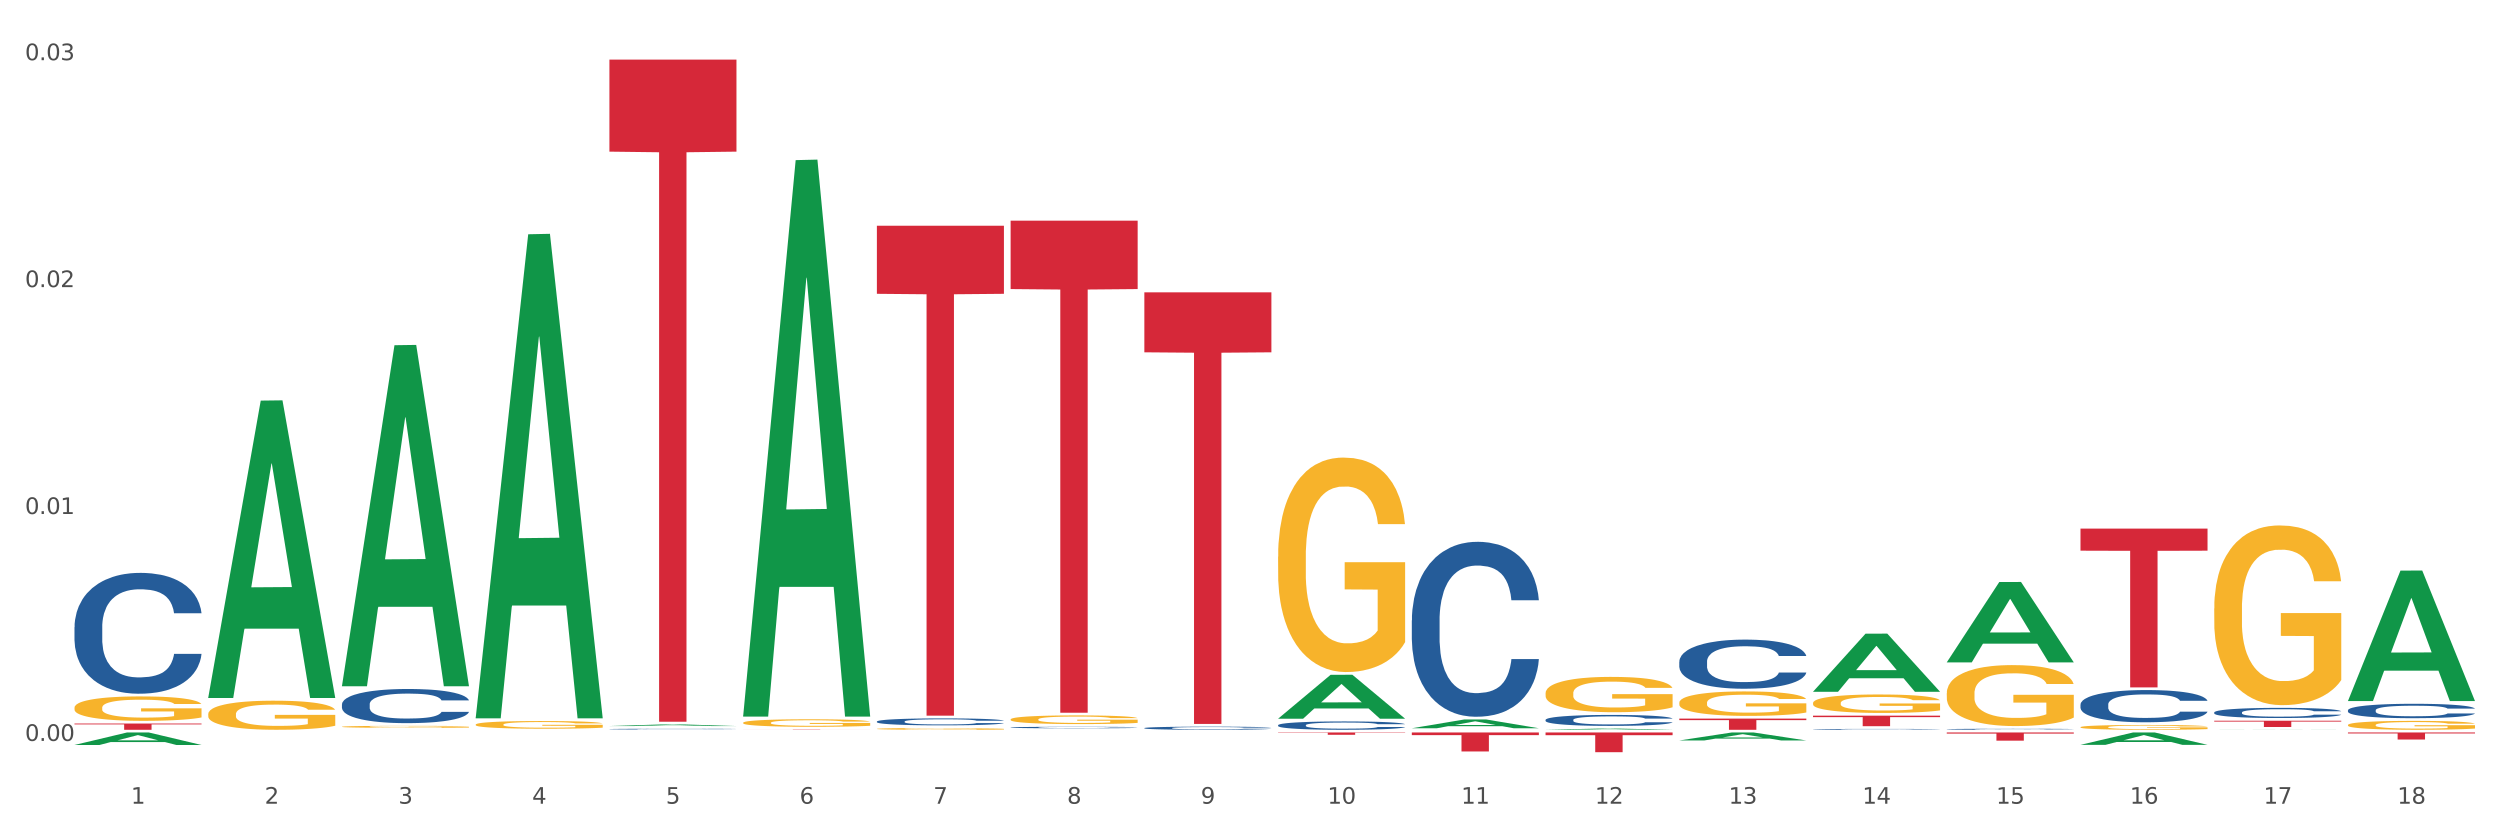 <?xml version="1.0" encoding="utf-8" standalone="no"?>
<!DOCTYPE svg PUBLIC "-//W3C//DTD SVG 1.1//EN"
  "http://www.w3.org/Graphics/SVG/1.1/DTD/svg11.dtd">
<svg xmlns:xlink="http://www.w3.org/1999/xlink" width="1080pt" height="360pt" viewBox="0 0 1080 360" xmlns="http://www.w3.org/2000/svg" version="1.1">
 <rect x="0" y="0" width="1080" height="360" fill="#333333" stroke="none"/>
 <defs>
  <style type="text/css">*{stroke-linejoin: round; stroke-linecap: butt}</style>
 </defs>
 <g id="figure_1">
  <g id="patch_1">
   <path d="M 0 360 
L 1080 360 
L 1080 0 
L 0 0 
z
" style="fill: #ffffff; stroke: #ffffff; stroke-linejoin: miter"/>
  </g>
  <g id="axes_1">
   <g id="matplotlib.axis_1">
    <g id="xtick_1">
     <g id="text_1">
      <!-- 1 -->
      <g style="fill: #4d4d4d" transform="translate(56.563 347.204) scale(0.096 -0.096)">
       <defs>
        <path id="DejaVuSans-31" d="M 794 531 
L 1825 531 
L 1825 4091 
L 703 3866 
L 703 4441 
L 1819 4666 
L 2450 4666 
L 2450 531 
L 3481 531 
L 3481 0 
L 794 0 
L 794 531 
z
" transform="scale(0.016)"/>
       </defs>
       <use xlink:href="#DejaVuSans-31"/>
      </g>
     </g>
    </g>
    <g id="xtick_2">
     <g id="text_2">
      <!-- 2 -->
      <g style="fill: #4d4d4d" transform="translate(114.336 347.204) scale(0.096 -0.096)">
       <defs>
        <path id="DejaVuSans-32" d="M 1228 531 
L 3431 531 
L 3431 0 
L 469 0 
L 469 531 
Q 828 903 1448 1529 
Q 2069 2156 2228 2338 
Q 2531 2678 2651 2914 
Q 2772 3150 2772 3378 
Q 2772 3750 2511 3984 
Q 2250 4219 1831 4219 
Q 1534 4219 1204 4116 
Q 875 4013 500 3803 
L 500 4441 
Q 881 4594 1212 4672 
Q 1544 4750 1819 4750 
Q 2544 4750 2975 4387 
Q 3406 4025 3406 3419 
Q 3406 3131 3298 2873 
Q 3191 2616 2906 2266 
Q 2828 2175 2409 1742 
Q 1991 1309 1228 531 
z
" transform="scale(0.016)"/>
       </defs>
       <use xlink:href="#DejaVuSans-32"/>
      </g>
     </g>
    </g>
    <g id="xtick_3">
     <g id="text_3">
      <!-- 3 -->
      <g style="fill: #4d4d4d" transform="translate(172.109 347.204) scale(0.096 -0.096)">
       <defs>
        <path id="DejaVuSans-33" d="M 2597 2516 
Q 3050 2419 3304 2112 
Q 3559 1806 3559 1356 
Q 3559 666 3084 287 
Q 2609 -91 1734 -91 
Q 1441 -91 1130 -33 
Q 819 25 488 141 
L 488 750 
Q 750 597 1062 519 
Q 1375 441 1716 441 
Q 2309 441 2620 675 
Q 2931 909 2931 1356 
Q 2931 1769 2642 2001 
Q 2353 2234 1838 2234 
L 1294 2234 
L 1294 2753 
L 1863 2753 
Q 2328 2753 2575 2939 
Q 2822 3125 2822 3475 
Q 2822 3834 2567 4026 
Q 2313 4219 1838 4219 
Q 1578 4219 1281 4162 
Q 984 4106 628 3988 
L 628 4550 
Q 988 4650 1302 4700 
Q 1616 4750 1894 4750 
Q 2613 4750 3031 4423 
Q 3450 4097 3450 3541 
Q 3450 3153 3228 2886 
Q 3006 2619 2597 2516 
z
" transform="scale(0.016)"/>
       </defs>
       <use xlink:href="#DejaVuSans-33"/>
      </g>
     </g>
    </g>
    <g id="xtick_4">
     <g id="text_4">
      <!-- 4 -->
      <g style="fill: #4d4d4d" transform="translate(229.882 347.204) scale(0.096 -0.096)">
       <defs>
        <path id="DejaVuSans-34" d="M 2419 4116 
L 825 1625 
L 2419 1625 
L 2419 4116 
z
M 2253 4666 
L 3047 4666 
L 3047 1625 
L 3713 1625 
L 3713 1100 
L 3047 1100 
L 3047 0 
L 2419 0 
L 2419 1100 
L 313 1100 
L 313 1709 
L 2253 4666 
z
" transform="scale(0.016)"/>
       </defs>
       <use xlink:href="#DejaVuSans-34"/>
      </g>
     </g>
    </g>
    <g id="xtick_5">
     <g id="text_5">
      <!-- 5 -->
      <g style="fill: #4d4d4d" transform="translate(287.655 347.204) scale(0.096 -0.096)">
       <defs>
        <path id="DejaVuSans-35" d="M 691 4666 
L 3169 4666 
L 3169 4134 
L 1269 4134 
L 1269 2991 
Q 1406 3038 1543 3061 
Q 1681 3084 1819 3084 
Q 2600 3084 3056 2656 
Q 3513 2228 3513 1497 
Q 3513 744 3044 326 
Q 2575 -91 1722 -91 
Q 1428 -91 1123 -41 
Q 819 9 494 109 
L 494 744 
Q 775 591 1075 516 
Q 1375 441 1709 441 
Q 2250 441 2565 725 
Q 2881 1009 2881 1497 
Q 2881 1984 2565 2268 
Q 2250 2553 1709 2553 
Q 1456 2553 1204 2497 
Q 953 2441 691 2322 
L 691 4666 
z
" transform="scale(0.016)"/>
       </defs>
       <use xlink:href="#DejaVuSans-35"/>
      </g>
     </g>
    </g>
    <g id="xtick_6">
     <g id="text_6">
      <!-- 6 -->
      <g style="fill: #4d4d4d" transform="translate(345.428 347.204) scale(0.096 -0.096)">
       <defs>
        <path id="DejaVuSans-36" d="M 2113 2584 
Q 1688 2584 1439 2293 
Q 1191 2003 1191 1497 
Q 1191 994 1439 701 
Q 1688 409 2113 409 
Q 2538 409 2786 701 
Q 3034 994 3034 1497 
Q 3034 2003 2786 2293 
Q 2538 2584 2113 2584 
z
M 3366 4563 
L 3366 3988 
Q 3128 4100 2886 4159 
Q 2644 4219 2406 4219 
Q 1781 4219 1451 3797 
Q 1122 3375 1075 2522 
Q 1259 2794 1537 2939 
Q 1816 3084 2150 3084 
Q 2853 3084 3261 2657 
Q 3669 2231 3669 1497 
Q 3669 778 3244 343 
Q 2819 -91 2113 -91 
Q 1303 -91 875 529 
Q 447 1150 447 2328 
Q 447 3434 972 4092 
Q 1497 4750 2381 4750 
Q 2619 4750 2861 4703 
Q 3103 4656 3366 4563 
z
" transform="scale(0.016)"/>
       </defs>
       <use xlink:href="#DejaVuSans-36"/>
      </g>
     </g>
    </g>
    <g id="xtick_7">
     <g id="text_7">
      <!-- 7 -->
      <g style="fill: #4d4d4d" transform="translate(403.201 347.204) scale(0.096 -0.096)">
       <defs>
        <path id="DejaVuSans-37" d="M 525 4666 
L 3525 4666 
L 3525 4397 
L 1831 0 
L 1172 0 
L 2766 4134 
L 525 4134 
L 525 4666 
z
" transform="scale(0.016)"/>
       </defs>
       <use xlink:href="#DejaVuSans-37"/>
      </g>
     </g>
    </g>
    <g id="xtick_8">
     <g id="text_8">
      <!-- 8 -->
      <g style="fill: #4d4d4d" transform="translate(460.974 347.204) scale(0.096 -0.096)">
       <defs>
        <path id="DejaVuSans-38" d="M 2034 2216 
Q 1584 2216 1326 1975 
Q 1069 1734 1069 1313 
Q 1069 891 1326 650 
Q 1584 409 2034 409 
Q 2484 409 2743 651 
Q 3003 894 3003 1313 
Q 3003 1734 2745 1975 
Q 2488 2216 2034 2216 
z
M 1403 2484 
Q 997 2584 770 2862 
Q 544 3141 544 3541 
Q 544 4100 942 4425 
Q 1341 4750 2034 4750 
Q 2731 4750 3128 4425 
Q 3525 4100 3525 3541 
Q 3525 3141 3298 2862 
Q 3072 2584 2669 2484 
Q 3125 2378 3379 2068 
Q 3634 1759 3634 1313 
Q 3634 634 3220 271 
Q 2806 -91 2034 -91 
Q 1263 -91 848 271 
Q 434 634 434 1313 
Q 434 1759 690 2068 
Q 947 2378 1403 2484 
z
M 1172 3481 
Q 1172 3119 1398 2916 
Q 1625 2713 2034 2713 
Q 2441 2713 2670 2916 
Q 2900 3119 2900 3481 
Q 2900 3844 2670 4047 
Q 2441 4250 2034 4250 
Q 1625 4250 1398 4047 
Q 1172 3844 1172 3481 
z
" transform="scale(0.016)"/>
       </defs>
       <use xlink:href="#DejaVuSans-38"/>
      </g>
     </g>
    </g>
    <g id="xtick_9">
     <g id="text_9">
      <!-- 9 -->
      <g style="fill: #4d4d4d" transform="translate(518.747 347.204) scale(0.096 -0.096)">
       <defs>
        <path id="DejaVuSans-39" d="M 703 97 
L 703 672 
Q 941 559 1184 500 
Q 1428 441 1663 441 
Q 2288 441 2617 861 
Q 2947 1281 2994 2138 
Q 2813 1869 2534 1725 
Q 2256 1581 1919 1581 
Q 1219 1581 811 2004 
Q 403 2428 403 3163 
Q 403 3881 828 4315 
Q 1253 4750 1959 4750 
Q 2769 4750 3195 4129 
Q 3622 3509 3622 2328 
Q 3622 1225 3098 567 
Q 2575 -91 1691 -91 
Q 1453 -91 1209 -44 
Q 966 3 703 97 
z
M 1959 2075 
Q 2384 2075 2632 2365 
Q 2881 2656 2881 3163 
Q 2881 3666 2632 3958 
Q 2384 4250 1959 4250 
Q 1534 4250 1286 3958 
Q 1038 3666 1038 3163 
Q 1038 2656 1286 2365 
Q 1534 2075 1959 2075 
z
" transform="scale(0.016)"/>
       </defs>
       <use xlink:href="#DejaVuSans-39"/>
      </g>
     </g>
    </g>
    <g id="xtick_10">
     <g id="text_10">
      <!-- 10 -->
      <g style="fill: #4d4d4d" transform="translate(573.466 347.204) scale(0.096 -0.096)">
       <defs>
        <path id="DejaVuSans-30" d="M 2034 4250 
Q 1547 4250 1301 3770 
Q 1056 3291 1056 2328 
Q 1056 1369 1301 889 
Q 1547 409 2034 409 
Q 2525 409 2770 889 
Q 3016 1369 3016 2328 
Q 3016 3291 2770 3770 
Q 2525 4250 2034 4250 
z
M 2034 4750 
Q 2819 4750 3233 4129 
Q 3647 3509 3647 2328 
Q 3647 1150 3233 529 
Q 2819 -91 2034 -91 
Q 1250 -91 836 529 
Q 422 1150 422 2328 
Q 422 3509 836 4129 
Q 1250 4750 2034 4750 
z
" transform="scale(0.016)"/>
       </defs>
       <use xlink:href="#DejaVuSans-31"/>
       <use xlink:href="#DejaVuSans-30" transform="translate(63.623 0)"/>
      </g>
     </g>
    </g>
    <g id="xtick_11">
     <g id="text_11">
      <!-- 11 -->
      <g style="fill: #4d4d4d" transform="translate(631.239 347.204) scale(0.096 -0.096)">
       <use xlink:href="#DejaVuSans-31"/>
       <use xlink:href="#DejaVuSans-31" transform="translate(63.623 0)"/>
      </g>
     </g>
    </g>
    <g id="xtick_12">
     <g id="text_12">
      <!-- 12 -->
      <g style="fill: #4d4d4d" transform="translate(689.012 347.204) scale(0.096 -0.096)">
       <use xlink:href="#DejaVuSans-31"/>
       <use xlink:href="#DejaVuSans-32" transform="translate(63.623 0)"/>
      </g>
     </g>
    </g>
    <g id="xtick_13">
     <g id="text_13">
      <!-- 13 -->
      <g style="fill: #4d4d4d" transform="translate(746.785 347.204) scale(0.096 -0.096)">
       <use xlink:href="#DejaVuSans-31"/>
       <use xlink:href="#DejaVuSans-33" transform="translate(63.623 0)"/>
      </g>
     </g>
    </g>
    <g id="xtick_14">
     <g id="text_14">
      <!-- 14 -->
      <g style="fill: #4d4d4d" transform="translate(804.558 347.204) scale(0.096 -0.096)">
       <use xlink:href="#DejaVuSans-31"/>
       <use xlink:href="#DejaVuSans-34" transform="translate(63.623 0)"/>
      </g>
     </g>
    </g>
    <g id="xtick_15">
     <g id="text_15">
      <!-- 15 -->
      <g style="fill: #4d4d4d" transform="translate(862.331 347.204) scale(0.096 -0.096)">
       <use xlink:href="#DejaVuSans-31"/>
       <use xlink:href="#DejaVuSans-35" transform="translate(63.623 0)"/>
      </g>
     </g>
    </g>
    <g id="xtick_16">
     <g id="text_16">
      <!-- 16 -->
      <g style="fill: #4d4d4d" transform="translate(920.104 347.204) scale(0.096 -0.096)">
       <use xlink:href="#DejaVuSans-31"/>
       <use xlink:href="#DejaVuSans-36" transform="translate(63.623 0)"/>
      </g>
     </g>
    </g>
    <g id="xtick_17">
     <g id="text_17">
      <!-- 17 -->
      <g style="fill: #4d4d4d" transform="translate(977.877 347.204) scale(0.096 -0.096)">
       <use xlink:href="#DejaVuSans-31"/>
       <use xlink:href="#DejaVuSans-37" transform="translate(63.623 0)"/>
      </g>
     </g>
    </g>
    <g id="xtick_18">
     <g id="text_18">
      <!-- 18 -->
      <g style="fill: #4d4d4d" transform="translate(1035.65 347.204) scale(0.096 -0.096)">
       <use xlink:href="#DejaVuSans-31"/>
       <use xlink:href="#DejaVuSans-38" transform="translate(63.623 0)"/>
      </g>
     </g>
    </g>
    <g id="xtick_19"/>
    <g id="xtick_20"/>
    <g id="xtick_21"/>
    <g id="xtick_22"/>
    <g id="xtick_23"/>
    <g id="xtick_24"/>
    <g id="xtick_25"/>
    <g id="xtick_26"/>
    <g id="xtick_27"/>
    <g id="xtick_28"/>
    <g id="xtick_29"/>
    <g id="xtick_30"/>
    <g id="xtick_31"/>
    <g id="xtick_32"/>
    <g id="xtick_33"/>
    <g id="xtick_34"/>
    <g id="xtick_35"/>
   </g>
   <g id="matplotlib.axis_2">
    <g id="ytick_1">
     <g id="text_19">
      <!-- 0.00 -->
      <g style="fill: #4d4d4d" transform="translate(10.8 320.074) scale(0.096 -0.096)">
       <defs>
        <path id="DejaVuSans-2e" d="M 684 794 
L 1344 794 
L 1344 0 
L 684 0 
L 684 794 
z
" transform="scale(0.016)"/>
       </defs>
       <use xlink:href="#DejaVuSans-30"/>
       <use xlink:href="#DejaVuSans-2e" transform="translate(63.623 0)"/>
       <use xlink:href="#DejaVuSans-30" transform="translate(95.41 0)"/>
       <use xlink:href="#DejaVuSans-30" transform="translate(159.033 0)"/>
      </g>
     </g>
    </g>
    <g id="ytick_2">
     <g id="text_20">
      <!-- 0.01 -->
      <g style="fill: #4d4d4d" transform="translate(10.8 222.053) scale(0.096 -0.096)">
       <use xlink:href="#DejaVuSans-30"/>
       <use xlink:href="#DejaVuSans-2e" transform="translate(63.623 0)"/>
       <use xlink:href="#DejaVuSans-30" transform="translate(95.41 0)"/>
       <use xlink:href="#DejaVuSans-31" transform="translate(159.033 0)"/>
      </g>
     </g>
    </g>
    <g id="ytick_3">
     <g id="text_21">
      <!-- 0.02 -->
      <g style="fill: #4d4d4d" transform="translate(10.8 124.032) scale(0.096 -0.096)">
       <use xlink:href="#DejaVuSans-30"/>
       <use xlink:href="#DejaVuSans-2e" transform="translate(63.623 0)"/>
       <use xlink:href="#DejaVuSans-30" transform="translate(95.41 0)"/>
       <use xlink:href="#DejaVuSans-32" transform="translate(159.033 0)"/>
      </g>
     </g>
    </g>
    <g id="ytick_4">
     <g id="text_22">
      <!-- 0.03 -->
      <g style="fill: #4d4d4d" transform="translate(10.8 26.011) scale(0.096 -0.096)">
       <use xlink:href="#DejaVuSans-30"/>
       <use xlink:href="#DejaVuSans-2e" transform="translate(63.623 0)"/>
       <use xlink:href="#DejaVuSans-30" transform="translate(95.41 0)"/>
       <use xlink:href="#DejaVuSans-33" transform="translate(159.033 0)"/>
      </g>
     </g>
    </g>
    <g id="ytick_5"/>
    <g id="ytick_6"/>
    <g id="ytick_7"/>
   </g>
   <g id="PolyCollection_1">
    <path d="M 32.175 321.823 
L 32.232 321.818 
L 54.864 316.432 
L 64.257 316.427 
L 87.059 321.833 
L 76.196 321.833 
L 71.273 320.574 
L 47.905 320.574 
L 47.735 320.594 
L 42.982 321.833 
L 32.175 321.833 
L 32.175 321.823 
L 50.847 319.823 
L 68.331 319.818 
L 59.674 317.579 
L 59.561 317.569 
L 59.447 317.584 
L 50.79 319.818 
L 50.847 319.823 
L 32.175 321.823 
z
" clip-path="url(#p11df273e51)" style="fill: #109648"/>
    <path d="M 552.132 316.427 
L 607.016 316.427 
L 607.016 316.565 
L 585.427 316.566 
L 585.427 317.422 
L 573.591 317.422 
L 573.591 316.566 
L 552.132 316.565 
L 552.132 316.428 
L 552.132 316.427 
z
" clip-path="url(#p11df273e51)" style="fill: #d62839"/>
    <path d="M 609.905 316.427 
L 664.789 316.427 
L 664.789 317.568 
L 643.2 317.576 
L 643.2 324.638 
L 631.364 324.638 
L 631.364 317.576 
L 609.905 317.568 
L 609.905 316.435 
L 609.905 316.427 
z
" clip-path="url(#p11df273e51)" style="fill: #d62839"/>
    <path d="M 667.678 316.427 
L 722.562 316.427 
L 722.562 317.611 
L 700.973 317.619 
L 700.973 324.95 
L 689.137 324.95 
L 689.137 317.619 
L 667.678 317.611 
L 667.678 316.435 
L 667.678 316.427 
z
" clip-path="url(#p11df273e51)" style="fill: #d62839"/>
    <path d="M 725.451 310.429 
L 780.335 310.429 
L 780.335 311.101 
L 758.746 311.105 
L 758.746 315.264 
L 746.91 315.264 
L 746.91 311.105 
L 725.451 311.101 
L 725.451 310.433 
L 725.451 310.429 
z
" clip-path="url(#p11df273e51)" style="fill: #d62839"/>
    <path d="M 783.224 309.158 
L 838.108 309.158 
L 838.108 309.794 
L 816.519 309.798 
L 816.519 313.731 
L 804.683 313.731 
L 804.683 309.798 
L 783.224 309.794 
L 783.224 309.163 
L 783.224 309.158 
z
" clip-path="url(#p11df273e51)" style="fill: #d62839"/>
    <path d="M 840.997 316.427 
L 895.881 316.427 
L 895.881 316.921 
L 874.291 316.924 
L 874.291 319.979 
L 862.456 319.979 
L 862.456 316.924 
L 840.997 316.921 
L 840.997 316.43 
L 840.997 316.427 
z
" clip-path="url(#p11df273e51)" style="fill: #d62839"/>
    <path d="M 898.77 228.365 
L 953.654 228.365 
L 953.654 237.895 
L 932.064 237.96 
L 932.064 296.942 
L 920.229 296.942 
L 920.229 237.96 
L 898.77 237.895 
L 898.77 228.43 
L 898.77 228.365 
z
" clip-path="url(#p11df273e51)" style="fill: #d62839"/>
    <path d="M 1014.316 316.427 
L 1069.2 316.427 
L 1069.2 316.853 
L 1047.61 316.855 
L 1047.61 319.488 
L 1035.775 319.488 
L 1035.775 316.855 
L 1014.316 316.853 
L 1014.316 316.43 
L 1014.316 316.427 
z
" clip-path="url(#p11df273e51)" style="fill: #d62839"/>
    <path d="M 956.543 262.864 
L 956.607 262.794 
L 956.607 260.241 
L 956.737 258.043 
L 957.385 252.725 
L 958.357 248.328 
L 959.07 245.988 
L 959.783 244.074 
L 960.625 242.159 
L 961.662 240.174 
L 963.541 237.267 
L 964.707 235.778 
L 966.133 234.218 
L 968.725 231.949 
L 970.604 230.672 
L 972.548 229.609 
L 975.723 228.332 
L 977.797 227.765 
L 980 227.34 
L 982.656 227.056 
L 984.665 226.985 
L 989.072 227.198 
L 992.83 227.836 
L 994.644 228.332 
L 996.977 229.183 
L 998.208 229.75 
L 1000.217 230.885 
L 1002.29 232.374 
L 1003.716 233.65 
L 1005.854 236.061 
L 1007.474 238.472 
L 1008.965 241.45 
L 1009.742 243.507 
L 1010.325 245.421 
L 1010.844 247.619 
L 1011.362 251.094 
L 999.698 251.094 
L 999.245 248.612 
L 998.532 246.272 
L 997.495 244.003 
L 996.588 242.585 
L 995.033 240.812 
L 993.607 239.678 
L 992.117 238.827 
L 990.303 238.118 
L 988.877 237.763 
L 986.868 237.479 
L 982.916 237.55 
L 980.259 238.118 
L 978.445 238.827 
L 977.278 239.465 
L 976.241 240.174 
L 975.075 241.167 
L 973.714 242.656 
L 972.742 244.003 
L 971.77 245.705 
L 970.993 247.406 
L 970.28 249.392 
L 969.697 251.519 
L 969.243 253.717 
L 968.854 256.412 
L 968.53 260.879 
L 968.53 270.593 
L 968.66 272.792 
L 968.984 275.699 
L 969.373 277.897 
L 970.021 280.521 
L 970.604 282.293 
L 971.706 284.846 
L 972.937 286.973 
L 973.909 288.32 
L 974.881 289.455 
L 976.565 291.015 
L 978.445 292.291 
L 980.065 293.071 
L 982.268 293.78 
L 983.758 294.064 
L 985.054 294.206 
L 988.229 294.206 
L 990.497 293.993 
L 993.024 293.497 
L 994.968 292.859 
L 996.588 292.079 
L 998.403 290.802 
L 999.569 289.597 
L 999.569 274.777 
L 985.313 274.706 
L 985.313 264.85 
L 1011.427 264.85 
L 1011.427 293.78 
L 1010.325 295.269 
L 1009.094 296.617 
L 1007.798 297.822 
L 1005.854 299.311 
L 1003.522 300.729 
L 1001.448 301.722 
L 999.245 302.573 
L 996.653 303.353 
L 993.283 304.062 
L 991.21 304.346 
L 988.618 304.558 
L 985.572 304.629 
L 982.916 304.488 
L 980.324 304.133 
L 977.602 303.495 
L 974.945 302.573 
L 972.937 301.651 
L 970.928 300.517 
L 968.79 299.028 
L 967.105 297.609 
L 965.809 296.333 
L 964.383 294.702 
L 962.828 292.575 
L 961.662 290.66 
L 960.625 288.675 
L 959.523 286.122 
L 958.746 283.924 
L 957.968 281.159 
L 957.515 279.102 
L 956.996 275.912 
L 956.607 271.444 
L 956.543 262.864 
z
" clip-path="url(#p11df273e51)" style="fill: #f7b32b"/>
    <path d="M 898.77 314.145 
L 898.835 314.143 
L 898.835 314.075 
L 898.964 314.016 
L 899.612 313.873 
L 900.584 313.755 
L 901.297 313.693 
L 902.01 313.641 
L 902.852 313.59 
L 903.889 313.537 
L 905.768 313.459 
L 906.934 313.419 
L 908.36 313.377 
L 910.952 313.316 
L 912.831 313.282 
L 914.775 313.254 
L 917.95 313.22 
L 920.024 313.204 
L 922.227 313.193 
L 924.884 313.185 
L 926.892 313.183 
L 931.299 313.189 
L 935.057 313.206 
L 936.871 313.22 
L 939.204 313.242 
L 940.435 313.258 
L 942.444 313.288 
L 944.517 313.328 
L 945.943 313.362 
L 948.081 313.427 
L 949.701 313.491 
L 951.192 313.571 
L 951.969 313.626 
L 952.552 313.678 
L 953.071 313.736 
L 953.589 313.83 
L 941.926 313.83 
L 941.472 313.763 
L 940.759 313.7 
L 939.722 313.64 
L 938.815 313.602 
L 937.26 313.554 
L 935.834 313.524 
L 934.344 313.501 
L 932.53 313.482 
L 931.104 313.472 
L 929.095 313.465 
L 925.143 313.467 
L 922.486 313.482 
L 920.672 313.501 
L 919.505 313.518 
L 918.468 313.537 
L 917.302 313.564 
L 915.941 313.603 
L 914.969 313.64 
L 913.997 313.685 
L 913.22 313.731 
L 912.507 313.784 
L 911.924 313.841 
L 911.47 313.9 
L 911.081 313.972 
L 910.757 314.092 
L 910.757 314.352 
L 910.887 314.411 
L 911.211 314.489 
L 911.6 314.548 
L 912.248 314.618 
L 912.831 314.666 
L 913.933 314.734 
L 915.164 314.791 
L 916.136 314.827 
L 917.108 314.858 
L 918.792 314.9 
L 920.672 314.934 
L 922.292 314.955 
L 924.495 314.974 
L 925.985 314.981 
L 927.281 314.985 
L 930.456 314.985 
L 932.724 314.979 
L 935.251 314.966 
L 937.195 314.949 
L 938.815 314.928 
L 940.63 314.894 
L 941.796 314.862 
L 941.796 314.464 
L 927.54 314.462 
L 927.54 314.198 
L 953.654 314.198 
L 953.654 314.974 
L 952.552 315.014 
L 951.321 315.05 
L 950.025 315.082 
L 948.081 315.122 
L 945.749 315.16 
L 943.675 315.187 
L 941.472 315.209 
L 938.88 315.23 
L 935.51 315.249 
L 933.437 315.257 
L 930.845 315.263 
L 927.799 315.264 
L 925.143 315.261 
L 922.551 315.251 
L 919.829 315.234 
L 917.172 315.209 
L 915.164 315.185 
L 913.155 315.154 
L 911.017 315.114 
L 909.332 315.076 
L 908.036 315.042 
L 906.61 314.998 
L 905.055 314.941 
L 903.889 314.89 
L 902.852 314.837 
L 901.75 314.768 
L 900.973 314.709 
L 900.195 314.635 
L 899.742 314.58 
L 899.223 314.495 
L 898.835 314.375 
L 898.77 314.145 
z
" clip-path="url(#p11df273e51)" style="fill: #f7b32b"/>
    <path d="M 840.997 299.494 
L 841.062 299.47 
L 841.062 298.604 
L 841.191 297.858 
L 841.839 296.054 
L 842.811 294.562 
L 843.524 293.769 
L 844.237 293.119 
L 845.079 292.469 
L 846.116 291.796 
L 847.995 290.809 
L 849.161 290.304 
L 850.587 289.775 
L 853.179 289.005 
L 855.058 288.572 
L 857.002 288.211 
L 860.177 287.778 
L 862.251 287.586 
L 864.454 287.441 
L 867.111 287.345 
L 869.119 287.321 
L 873.526 287.393 
L 877.284 287.61 
L 879.098 287.778 
L 881.431 288.067 
L 882.662 288.259 
L 884.671 288.644 
L 886.744 289.149 
L 888.17 289.582 
L 890.308 290.4 
L 891.928 291.218 
L 893.419 292.229 
L 894.196 292.927 
L 894.779 293.576 
L 895.298 294.322 
L 895.816 295.501 
L 884.153 295.501 
L 883.699 294.659 
L 882.986 293.865 
L 881.949 293.095 
L 881.042 292.614 
L 879.487 292.012 
L 878.061 291.627 
L 876.571 291.339 
L 874.757 291.098 
L 873.331 290.978 
L 871.322 290.882 
L 867.37 290.906 
L 864.713 291.098 
L 862.899 291.339 
L 861.732 291.555 
L 860.695 291.796 
L 859.529 292.133 
L 858.168 292.638 
L 857.196 293.095 
L 856.224 293.672 
L 855.447 294.25 
L 854.734 294.923 
L 854.151 295.645 
L 853.697 296.391 
L 853.308 297.305 
L 852.984 298.821 
L 852.984 302.117 
L 853.114 302.863 
L 853.438 303.849 
L 853.827 304.595 
L 854.475 305.485 
L 855.058 306.086 
L 856.16 306.952 
L 857.391 307.674 
L 858.363 308.131 
L 859.335 308.516 
L 861.019 309.046 
L 862.899 309.479 
L 864.519 309.743 
L 866.722 309.984 
L 868.212 310.08 
L 869.508 310.128 
L 872.683 310.128 
L 874.951 310.056 
L 877.478 309.888 
L 879.422 309.671 
L 881.042 309.406 
L 882.857 308.973 
L 884.023 308.564 
L 884.023 303.536 
L 869.767 303.512 
L 869.767 300.168 
L 895.881 300.168 
L 895.881 309.984 
L 894.779 310.489 
L 893.548 310.946 
L 892.252 311.355 
L 890.308 311.86 
L 887.976 312.341 
L 885.902 312.678 
L 883.699 312.967 
L 881.107 313.232 
L 877.737 313.472 
L 875.664 313.568 
L 873.072 313.641 
L 870.026 313.665 
L 867.37 313.617 
L 864.778 313.496 
L 862.056 313.28 
L 859.4 312.967 
L 857.391 312.654 
L 855.382 312.269 
L 853.244 311.764 
L 851.559 311.283 
L 850.263 310.85 
L 848.837 310.297 
L 847.282 309.575 
L 846.116 308.925 
L 845.079 308.252 
L 843.977 307.385 
L 843.2 306.64 
L 842.422 305.701 
L 841.969 305.004 
L 841.45 303.921 
L 841.062 302.405 
L 840.997 299.494 
z
" clip-path="url(#p11df273e51)" style="fill: #f7b32b"/>
    <path d="M 783.224 303.702 
L 783.289 303.694 
L 783.289 303.432 
L 783.418 303.206 
L 784.066 302.659 
L 785.038 302.207 
L 785.751 301.967 
L 786.464 301.77 
L 787.306 301.573 
L 788.343 301.369 
L 790.222 301.07 
L 791.388 300.917 
L 792.814 300.757 
L 795.406 300.523 
L 797.285 300.392 
L 799.229 300.283 
L 802.404 300.151 
L 804.478 300.093 
L 806.681 300.049 
L 809.338 300.02 
L 811.346 300.013 
L 815.753 300.035 
L 819.511 300.1 
L 821.325 300.151 
L 823.658 300.239 
L 824.889 300.297 
L 826.898 300.414 
L 828.971 300.567 
L 830.397 300.698 
L 832.535 300.946 
L 834.155 301.194 
L 835.646 301.5 
L 836.423 301.712 
L 837.007 301.908 
L 837.525 302.134 
L 838.043 302.492 
L 826.38 302.492 
L 825.926 302.236 
L 825.213 301.996 
L 824.176 301.763 
L 823.269 301.617 
L 821.714 301.435 
L 820.288 301.318 
L 818.798 301.23 
L 816.984 301.158 
L 815.558 301.121 
L 813.549 301.092 
L 809.597 301.099 
L 806.94 301.158 
L 805.126 301.23 
L 803.959 301.296 
L 802.922 301.369 
L 801.756 301.471 
L 800.395 301.624 
L 799.423 301.763 
L 798.451 301.938 
L 797.674 302.113 
L 796.961 302.317 
L 796.378 302.535 
L 795.924 302.761 
L 795.535 303.038 
L 795.211 303.498 
L 795.211 304.496 
L 795.341 304.722 
L 795.665 305.021 
L 796.054 305.247 
L 796.702 305.517 
L 797.285 305.699 
L 798.387 305.962 
L 799.618 306.18 
L 800.59 306.319 
L 801.562 306.436 
L 803.246 306.596 
L 805.126 306.727 
L 806.746 306.807 
L 808.949 306.88 
L 810.439 306.909 
L 811.735 306.924 
L 814.91 306.924 
L 817.178 306.902 
L 819.705 306.851 
L 821.649 306.786 
L 823.269 306.705 
L 825.084 306.574 
L 826.25 306.45 
L 826.25 304.927 
L 811.994 304.919 
L 811.994 303.906 
L 838.108 303.906 
L 838.108 306.88 
L 837.007 307.033 
L 835.775 307.172 
L 834.479 307.296 
L 832.535 307.449 
L 830.203 307.595 
L 828.129 307.697 
L 825.926 307.784 
L 823.334 307.865 
L 819.964 307.937 
L 817.891 307.967 
L 815.299 307.988 
L 812.253 307.996 
L 809.597 307.981 
L 807.005 307.945 
L 804.283 307.879 
L 801.627 307.784 
L 799.618 307.69 
L 797.609 307.573 
L 795.471 307.42 
L 793.786 307.274 
L 792.49 307.143 
L 791.064 306.975 
L 789.509 306.756 
L 788.343 306.56 
L 787.306 306.355 
L 786.204 306.093 
L 785.427 305.867 
L 784.649 305.583 
L 784.196 305.371 
L 783.677 305.043 
L 783.289 304.584 
L 783.224 303.702 
z
" clip-path="url(#p11df273e51)" style="fill: #f7b32b"/>
    <path d="M 725.451 303.58 
L 725.516 303.57 
L 725.516 303.223 
L 725.645 302.923 
L 726.293 302.199 
L 727.265 301.601 
L 727.978 301.282 
L 728.691 301.022 
L 729.533 300.761 
L 730.57 300.491 
L 732.449 300.095 
L 733.615 299.892 
L 735.041 299.68 
L 737.633 299.371 
L 739.512 299.197 
L 741.456 299.052 
L 744.631 298.879 
L 746.705 298.801 
L 748.908 298.743 
L 751.565 298.705 
L 753.573 298.695 
L 757.98 298.724 
L 761.738 298.811 
L 763.552 298.879 
L 765.885 298.994 
L 767.116 299.072 
L 769.125 299.226 
L 771.199 299.429 
L 772.624 299.603 
L 774.762 299.931 
L 776.382 300.259 
L 777.873 300.665 
L 778.65 300.944 
L 779.234 301.205 
L 779.752 301.504 
L 780.27 301.977 
L 768.607 301.977 
L 768.153 301.64 
L 767.44 301.321 
L 766.403 301.012 
L 765.496 300.819 
L 763.941 300.578 
L 762.516 300.423 
L 761.025 300.307 
L 759.211 300.211 
L 757.785 300.163 
L 755.776 300.124 
L 751.824 300.134 
L 749.167 300.211 
L 747.353 300.307 
L 746.186 300.394 
L 745.15 300.491 
L 743.983 300.626 
L 742.622 300.829 
L 741.65 301.012 
L 740.678 301.244 
L 739.901 301.475 
L 739.188 301.746 
L 738.605 302.035 
L 738.151 302.335 
L 737.762 302.701 
L 737.438 303.31 
L 737.438 304.632 
L 737.568 304.931 
L 737.892 305.327 
L 738.281 305.626 
L 738.929 305.984 
L 739.512 306.225 
L 740.614 306.573 
L 741.845 306.862 
L 742.817 307.046 
L 743.789 307.2 
L 745.474 307.412 
L 747.353 307.586 
L 748.973 307.692 
L 751.176 307.789 
L 752.666 307.828 
L 753.962 307.847 
L 757.137 307.847 
L 759.405 307.818 
L 761.932 307.75 
L 763.876 307.663 
L 765.496 307.557 
L 767.311 307.383 
L 768.477 307.219 
L 768.477 305.202 
L 754.221 305.192 
L 754.221 303.85 
L 780.335 303.85 
L 780.335 307.789 
L 779.234 307.992 
L 778.002 308.175 
L 776.706 308.339 
L 774.762 308.542 
L 772.43 308.735 
L 770.356 308.87 
L 768.153 308.986 
L 765.561 309.092 
L 762.192 309.189 
L 760.118 309.227 
L 757.526 309.256 
L 754.48 309.266 
L 751.824 309.247 
L 749.232 309.198 
L 746.51 309.111 
L 743.854 308.986 
L 741.845 308.86 
L 739.836 308.706 
L 737.698 308.503 
L 736.013 308.31 
L 734.717 308.136 
L 733.291 307.914 
L 731.736 307.625 
L 730.57 307.364 
L 729.533 307.094 
L 728.431 306.746 
L 727.654 306.447 
L 726.876 306.071 
L 726.423 305.791 
L 725.904 305.356 
L 725.516 304.748 
L 725.451 303.58 
z
" clip-path="url(#p11df273e51)" style="fill: #f7b32b"/>
    <path d="M 667.678 299.47 
L 667.743 299.456 
L 667.743 298.954 
L 667.872 298.522 
L 668.52 297.476 
L 669.492 296.612 
L 670.205 296.152 
L 670.918 295.776 
L 671.76 295.399 
L 672.797 295.009 
L 674.676 294.437 
L 675.842 294.144 
L 677.268 293.838 
L 679.86 293.392 
L 681.739 293.141 
L 683.683 292.931 
L 686.858 292.68 
L 688.932 292.569 
L 691.135 292.485 
L 693.792 292.43 
L 695.8 292.416 
L 700.207 292.457 
L 703.965 292.583 
L 705.779 292.68 
L 708.112 292.848 
L 709.343 292.959 
L 711.352 293.182 
L 713.426 293.475 
L 714.851 293.726 
L 716.989 294.2 
L 718.609 294.674 
L 720.1 295.26 
L 720.877 295.664 
L 721.461 296.04 
L 721.979 296.473 
L 722.497 297.156 
L 710.834 297.156 
L 710.38 296.668 
L 709.667 296.208 
L 708.63 295.762 
L 707.723 295.483 
L 706.168 295.134 
L 704.743 294.911 
L 703.252 294.744 
L 701.438 294.604 
L 700.012 294.535 
L 698.003 294.479 
L 694.051 294.493 
L 691.394 294.604 
L 689.58 294.744 
L 688.413 294.869 
L 687.377 295.009 
L 686.21 295.204 
L 684.849 295.497 
L 683.877 295.762 
L 682.905 296.096 
L 682.128 296.431 
L 681.415 296.821 
L 680.832 297.239 
L 680.378 297.672 
L 679.99 298.201 
L 679.666 299.08 
L 679.666 300.99 
L 679.795 301.422 
L 680.119 301.994 
L 680.508 302.426 
L 681.156 302.942 
L 681.739 303.29 
L 682.841 303.792 
L 684.072 304.21 
L 685.044 304.475 
L 686.016 304.698 
L 687.701 305.005 
L 689.58 305.256 
L 691.2 305.409 
L 693.403 305.549 
L 694.893 305.605 
L 696.189 305.633 
L 699.364 305.633 
L 701.632 305.591 
L 704.159 305.493 
L 706.103 305.368 
L 707.723 305.214 
L 709.538 304.963 
L 710.704 304.726 
L 710.704 301.812 
L 696.448 301.798 
L 696.448 299.861 
L 722.562 299.861 
L 722.562 305.549 
L 721.461 305.842 
L 720.229 306.107 
L 718.933 306.344 
L 716.989 306.636 
L 714.657 306.915 
L 712.583 307.11 
L 710.38 307.278 
L 707.788 307.431 
L 704.419 307.57 
L 702.345 307.626 
L 699.753 307.668 
L 696.708 307.682 
L 694.051 307.654 
L 691.459 307.584 
L 688.737 307.459 
L 686.081 307.278 
L 684.072 307.096 
L 682.063 306.873 
L 679.925 306.581 
L 678.24 306.302 
L 676.944 306.051 
L 675.518 305.73 
L 673.963 305.312 
L 672.797 304.935 
L 671.76 304.545 
L 670.659 304.043 
L 669.881 303.611 
L 669.103 303.067 
L 668.65 302.663 
L 668.131 302.036 
L 667.743 301.157 
L 667.678 299.47 
z
" clip-path="url(#p11df273e51)" style="fill: #f7b32b"/>
    <path d="M 552.132 240.487 
L 552.197 240.402 
L 552.197 237.356 
L 552.326 234.733 
L 552.974 228.386 
L 553.946 223.139 
L 554.659 220.347 
L 555.372 218.062 
L 556.214 215.777 
L 557.251 213.407 
L 559.13 209.938 
L 560.296 208.161 
L 561.722 206.299 
L 564.314 203.591 
L 566.193 202.068 
L 568.137 200.799 
L 571.312 199.275 
L 573.386 198.598 
L 575.589 198.091 
L 578.246 197.752 
L 580.254 197.668 
L 584.661 197.921 
L 588.419 198.683 
L 590.233 199.275 
L 592.566 200.291 
L 593.797 200.968 
L 595.806 202.322 
L 597.88 204.099 
L 599.305 205.622 
L 601.443 208.499 
L 603.063 211.377 
L 604.554 214.931 
L 605.331 217.385 
L 605.915 219.67 
L 606.433 222.293 
L 606.951 226.439 
L 595.288 226.439 
L 594.834 223.478 
L 594.121 220.685 
L 593.084 217.977 
L 592.177 216.285 
L 590.622 214.169 
L 589.197 212.815 
L 587.706 211.8 
L 585.892 210.953 
L 584.466 210.53 
L 582.458 210.192 
L 578.505 210.276 
L 575.848 210.953 
L 574.034 211.8 
L 572.867 212.561 
L 571.831 213.407 
L 570.664 214.592 
L 569.303 216.369 
L 568.331 217.977 
L 567.359 220.008 
L 566.582 222.039 
L 565.869 224.409 
L 565.286 226.947 
L 564.832 229.571 
L 564.444 232.786 
L 564.12 238.117 
L 564.12 249.711 
L 564.249 252.334 
L 564.573 255.804 
L 564.962 258.427 
L 565.61 261.558 
L 566.193 263.674 
L 567.295 266.72 
L 568.526 269.259 
L 569.498 270.867 
L 570.47 272.221 
L 572.155 274.082 
L 574.034 275.606 
L 575.654 276.536 
L 577.857 277.383 
L 579.347 277.721 
L 580.643 277.89 
L 583.818 277.89 
L 586.086 277.637 
L 588.613 277.044 
L 590.557 276.283 
L 592.177 275.352 
L 593.992 273.829 
L 595.158 272.39 
L 595.158 254.704 
L 580.902 254.619 
L 580.902 242.856 
L 607.016 242.856 
L 607.016 277.383 
L 605.915 279.16 
L 604.683 280.768 
L 603.387 282.206 
L 601.443 283.983 
L 599.111 285.676 
L 597.037 286.861 
L 594.834 287.876 
L 592.242 288.807 
L 588.873 289.653 
L 586.799 289.992 
L 584.207 290.245 
L 581.162 290.33 
L 578.505 290.161 
L 575.913 289.738 
L 573.191 288.976 
L 570.535 287.876 
L 568.526 286.776 
L 566.517 285.422 
L 564.379 283.645 
L 562.694 281.952 
L 561.398 280.429 
L 559.972 278.483 
L 558.417 275.944 
L 557.251 273.659 
L 556.214 271.29 
L 555.113 268.243 
L 554.335 265.62 
L 553.557 262.32 
L 553.104 259.866 
L 552.585 256.058 
L 552.197 250.726 
L 552.132 240.487 
z
" clip-path="url(#p11df273e51)" style="fill: #f7b32b"/>
    <path d="M 436.586 310.79 
L 436.651 310.786 
L 436.651 310.663 
L 436.78 310.557 
L 437.428 310.3 
L 438.4 310.088 
L 439.113 309.976 
L 439.826 309.883 
L 440.668 309.791 
L 441.705 309.695 
L 443.584 309.555 
L 444.75 309.483 
L 446.176 309.408 
L 448.768 309.298 
L 450.647 309.237 
L 452.591 309.185 
L 455.766 309.124 
L 457.84 309.096 
L 460.043 309.076 
L 462.7 309.062 
L 464.708 309.059 
L 469.115 309.069 
L 472.873 309.1 
L 474.687 309.124 
L 477.02 309.165 
L 478.251 309.192 
L 480.26 309.247 
L 482.334 309.319 
L 483.759 309.38 
L 485.898 309.497 
L 487.517 309.613 
L 489.008 309.757 
L 489.785 309.856 
L 490.369 309.948 
L 490.887 310.054 
L 491.405 310.222 
L 479.742 310.222 
L 479.288 310.102 
L 478.575 309.989 
L 477.539 309.88 
L 476.631 309.811 
L 475.076 309.726 
L 473.651 309.671 
L 472.16 309.63 
L 470.346 309.596 
L 468.92 309.579 
L 466.912 309.565 
L 462.959 309.568 
L 460.302 309.596 
L 458.488 309.63 
L 457.321 309.661 
L 456.285 309.695 
L 455.118 309.743 
L 453.757 309.815 
L 452.785 309.88 
L 451.814 309.962 
L 451.036 310.044 
L 450.323 310.14 
L 449.74 310.242 
L 449.286 310.348 
L 448.898 310.478 
L 448.574 310.694 
L 448.574 311.162 
L 448.703 311.268 
L 449.027 311.409 
L 449.416 311.515 
L 450.064 311.641 
L 450.647 311.727 
L 451.749 311.85 
L 452.98 311.953 
L 453.952 312.018 
L 454.924 312.072 
L 456.609 312.148 
L 458.488 312.209 
L 460.108 312.247 
L 462.311 312.281 
L 463.801 312.295 
L 465.097 312.302 
L 468.272 312.302 
L 470.54 312.291 
L 473.067 312.267 
L 475.011 312.237 
L 476.631 312.199 
L 478.446 312.137 
L 479.612 312.079 
L 479.612 311.364 
L 465.356 311.361 
L 465.356 310.885 
L 491.47 310.885 
L 491.47 312.281 
L 490.369 312.353 
L 489.137 312.418 
L 487.841 312.476 
L 485.898 312.548 
L 483.565 312.616 
L 481.491 312.664 
L 479.288 312.705 
L 476.696 312.743 
L 473.327 312.777 
L 471.253 312.791 
L 468.661 312.801 
L 465.616 312.804 
L 462.959 312.797 
L 460.367 312.78 
L 457.645 312.75 
L 454.989 312.705 
L 452.98 312.661 
L 450.971 312.606 
L 448.833 312.534 
L 447.148 312.466 
L 445.852 312.404 
L 444.426 312.325 
L 442.871 312.223 
L 441.705 312.13 
L 440.668 312.035 
L 439.567 311.912 
L 438.789 311.806 
L 438.011 311.672 
L 437.558 311.573 
L 437.039 311.419 
L 436.651 311.204 
L 436.586 310.79 
z
" clip-path="url(#p11df273e51)" style="fill: #f7b32b"/>
    <path d="M 378.813 314.864 
L 378.878 314.863 
L 378.878 314.839 
L 379.007 314.818 
L 379.655 314.767 
L 380.627 314.724 
L 381.34 314.702 
L 382.053 314.684 
L 382.895 314.665 
L 383.932 314.646 
L 385.811 314.618 
L 386.977 314.604 
L 388.403 314.589 
L 390.995 314.567 
L 392.874 314.555 
L 394.818 314.545 
L 397.993 314.533 
L 400.067 314.527 
L 402.27 314.523 
L 404.927 314.52 
L 406.935 314.52 
L 411.342 314.522 
L 415.1 314.528 
L 416.914 314.533 
L 419.247 314.541 
L 420.478 314.546 
L 422.487 314.557 
L 424.561 314.571 
L 425.986 314.584 
L 428.125 314.607 
L 429.745 314.63 
L 431.235 314.659 
L 432.012 314.678 
L 432.596 314.697 
L 433.114 314.718 
L 433.632 314.751 
L 421.969 314.751 
L 421.515 314.727 
L 420.802 314.705 
L 419.766 314.683 
L 418.858 314.669 
L 417.303 314.652 
L 415.878 314.642 
L 414.387 314.633 
L 412.573 314.627 
L 411.147 314.623 
L 409.139 314.62 
L 405.186 314.621 
L 402.529 314.627 
L 400.715 314.633 
L 399.548 314.639 
L 398.512 314.646 
L 397.345 314.656 
L 395.984 314.67 
L 395.013 314.683 
L 394.041 314.699 
L 393.263 314.716 
L 392.55 314.735 
L 391.967 314.755 
L 391.513 314.776 
L 391.125 314.802 
L 390.801 314.845 
L 390.801 314.938 
L 390.93 314.959 
L 391.254 314.987 
L 391.643 315.008 
L 392.291 315.033 
L 392.874 315.05 
L 393.976 315.075 
L 395.207 315.095 
L 396.179 315.108 
L 397.151 315.119 
L 398.836 315.134 
L 400.715 315.146 
L 402.335 315.154 
L 404.538 315.16 
L 406.028 315.163 
L 407.324 315.164 
L 410.499 315.164 
L 412.767 315.162 
L 415.294 315.158 
L 417.238 315.152 
L 418.858 315.144 
L 420.673 315.132 
L 421.839 315.12 
L 421.839 314.978 
L 407.583 314.977 
L 407.583 314.883 
L 433.697 314.883 
L 433.697 315.16 
L 432.596 315.175 
L 431.364 315.188 
L 430.068 315.199 
L 428.125 315.213 
L 425.792 315.227 
L 423.718 315.237 
L 421.515 315.245 
L 418.923 315.252 
L 415.554 315.259 
L 413.48 315.262 
L 410.888 315.264 
L 407.843 315.264 
L 405.186 315.263 
L 402.594 315.26 
L 399.872 315.254 
L 397.216 315.245 
L 395.207 315.236 
L 393.198 315.225 
L 391.06 315.211 
L 389.375 315.197 
L 388.079 315.185 
L 386.654 315.169 
L 385.098 315.149 
L 383.932 315.13 
L 382.895 315.111 
L 381.794 315.087 
L 381.016 315.066 
L 380.238 315.039 
L 379.785 315.02 
L 379.266 314.989 
L 378.878 314.946 
L 378.813 314.864 
z
" clip-path="url(#p11df273e51)" style="fill: #f7b32b"/>
    <path d="M 321.04 312.229 
L 321.105 312.226 
L 321.105 312.119 
L 321.234 312.027 
L 321.882 311.804 
L 322.854 311.619 
L 323.567 311.521 
L 324.28 311.441 
L 325.122 311.361 
L 326.159 311.277 
L 328.038 311.155 
L 329.205 311.093 
L 330.63 311.028 
L 333.222 310.932 
L 335.101 310.879 
L 337.045 310.834 
L 340.22 310.781 
L 342.294 310.757 
L 344.497 310.739 
L 347.154 310.727 
L 349.162 310.724 
L 353.569 310.733 
L 357.327 310.76 
L 359.141 310.781 
L 361.474 310.816 
L 362.705 310.84 
L 364.714 310.888 
L 366.788 310.95 
L 368.213 311.004 
L 370.352 311.105 
L 371.972 311.206 
L 373.462 311.331 
L 374.239 311.417 
L 374.823 311.498 
L 375.341 311.59 
L 375.859 311.735 
L 364.196 311.735 
L 363.742 311.631 
L 363.029 311.533 
L 361.993 311.438 
L 361.085 311.379 
L 359.53 311.304 
L 358.105 311.257 
L 356.614 311.221 
L 354.8 311.191 
L 353.374 311.176 
L 351.366 311.164 
L 347.413 311.167 
L 344.756 311.191 
L 342.942 311.221 
L 341.775 311.248 
L 340.739 311.277 
L 339.572 311.319 
L 338.212 311.382 
L 337.24 311.438 
L 336.268 311.509 
L 335.49 311.581 
L 334.777 311.664 
L 334.194 311.753 
L 333.74 311.845 
L 333.352 311.959 
L 333.028 312.146 
L 333.028 312.553 
L 333.157 312.646 
L 333.481 312.767 
L 333.87 312.86 
L 334.518 312.97 
L 335.101 313.044 
L 336.203 313.151 
L 337.434 313.24 
L 338.406 313.297 
L 339.378 313.344 
L 341.063 313.41 
L 342.942 313.463 
L 344.562 313.496 
L 346.765 313.526 
L 348.255 313.538 
L 349.551 313.544 
L 352.726 313.544 
L 354.994 313.535 
L 357.521 313.514 
L 359.465 313.487 
L 361.085 313.454 
L 362.9 313.401 
L 364.066 313.35 
L 364.066 312.729 
L 349.81 312.726 
L 349.81 312.312 
L 375.924 312.312 
L 375.924 313.526 
L 374.823 313.588 
L 373.591 313.645 
L 372.296 313.695 
L 370.352 313.758 
L 368.019 313.817 
L 365.945 313.859 
L 363.742 313.895 
L 361.15 313.927 
L 357.781 313.957 
L 355.707 313.969 
L 353.115 313.978 
L 350.07 313.981 
L 347.413 313.975 
L 344.821 313.96 
L 342.099 313.933 
L 339.443 313.895 
L 337.434 313.856 
L 335.425 313.808 
L 333.287 313.746 
L 331.602 313.686 
L 330.306 313.633 
L 328.881 313.565 
L 327.325 313.475 
L 326.159 313.395 
L 325.122 313.312 
L 324.021 313.205 
L 323.243 313.112 
L 322.465 312.996 
L 322.012 312.91 
L 321.493 312.776 
L 321.105 312.589 
L 321.04 312.229 
z
" clip-path="url(#p11df273e51)" style="fill: #f7b32b"/>
    <path d="M 205.494 313.023 
L 205.559 313.02 
L 205.559 312.91 
L 205.688 312.816 
L 206.336 312.588 
L 207.308 312.399 
L 208.021 312.299 
L 208.734 312.217 
L 209.576 312.135 
L 210.613 312.05 
L 212.492 311.925 
L 213.659 311.862 
L 215.084 311.795 
L 217.676 311.697 
L 219.555 311.643 
L 221.499 311.597 
L 224.674 311.542 
L 226.748 311.518 
L 228.951 311.5 
L 231.608 311.488 
L 233.616 311.485 
L 238.023 311.494 
L 241.781 311.521 
L 243.595 311.542 
L 245.928 311.579 
L 247.159 311.603 
L 249.168 311.652 
L 251.242 311.716 
L 252.667 311.77 
L 254.806 311.874 
L 256.426 311.977 
L 257.916 312.105 
L 258.694 312.193 
L 259.277 312.275 
L 259.795 312.369 
L 260.313 312.518 
L 248.65 312.518 
L 248.196 312.412 
L 247.483 312.311 
L 246.447 312.214 
L 245.539 312.153 
L 243.984 312.077 
L 242.559 312.029 
L 241.068 311.992 
L 239.254 311.962 
L 237.828 311.947 
L 235.82 311.934 
L 231.867 311.937 
L 229.21 311.962 
L 227.396 311.992 
L 226.229 312.02 
L 225.193 312.05 
L 224.026 312.093 
L 222.666 312.156 
L 221.694 312.214 
L 220.722 312.287 
L 219.944 312.36 
L 219.231 312.445 
L 218.648 312.536 
L 218.194 312.63 
L 217.806 312.746 
L 217.482 312.937 
L 217.482 313.354 
L 217.611 313.448 
L 217.935 313.573 
L 218.324 313.667 
L 218.972 313.779 
L 219.555 313.855 
L 220.657 313.965 
L 221.888 314.056 
L 222.86 314.114 
L 223.832 314.162 
L 225.517 314.229 
L 227.396 314.284 
L 229.016 314.317 
L 231.219 314.348 
L 232.709 314.36 
L 234.005 314.366 
L 237.18 314.366 
L 239.448 314.357 
L 241.975 314.336 
L 243.919 314.308 
L 245.539 314.275 
L 247.354 314.22 
L 248.52 314.168 
L 248.52 313.533 
L 234.264 313.53 
L 234.264 313.108 
L 260.378 313.108 
L 260.378 314.348 
L 259.277 314.412 
L 258.046 314.469 
L 256.75 314.521 
L 254.806 314.585 
L 252.473 314.646 
L 250.399 314.688 
L 248.196 314.725 
L 245.604 314.758 
L 242.235 314.788 
L 240.161 314.801 
L 237.569 314.81 
L 234.524 314.813 
L 231.867 314.807 
L 229.275 314.792 
L 226.553 314.764 
L 223.897 314.725 
L 221.888 314.685 
L 219.879 314.637 
L 217.741 314.573 
L 216.056 314.512 
L 214.76 314.457 
L 213.335 314.387 
L 211.779 314.296 
L 210.613 314.214 
L 209.576 314.129 
L 208.475 314.02 
L 207.697 313.925 
L 206.92 313.807 
L 206.466 313.719 
L 205.948 313.582 
L 205.559 313.39 
L 205.494 313.023 
z
" clip-path="url(#p11df273e51)" style="fill: #f7b32b"/>
    <path d="M 494.359 126.286 
L 549.243 126.286 
L 549.243 152.198 
L 527.654 152.373 
L 527.654 312.75 
L 515.818 312.75 
L 515.818 152.373 
L 494.359 152.198 
L 494.359 126.461 
L 494.359 126.286 
z
" clip-path="url(#p11df273e51)" style="fill: #d62839"/>
    <path d="M 147.721 313.96 
L 147.786 313.959 
L 147.786 313.931 
L 147.915 313.907 
L 148.563 313.847 
L 149.535 313.799 
L 150.248 313.773 
L 150.961 313.751 
L 151.803 313.73 
L 152.84 313.708 
L 154.719 313.676 
L 155.886 313.659 
L 157.311 313.642 
L 159.903 313.616 
L 161.782 313.602 
L 163.726 313.59 
L 166.901 313.576 
L 168.975 313.57 
L 171.178 313.565 
L 173.835 313.562 
L 175.844 313.561 
L 180.25 313.564 
L 184.008 313.571 
L 185.822 313.576 
L 188.155 313.586 
L 189.386 313.592 
L 191.395 313.605 
L 193.469 313.621 
L 194.894 313.635 
L 197.033 313.662 
L 198.653 313.689 
L 200.143 313.722 
L 200.921 313.745 
L 201.504 313.766 
L 202.022 313.791 
L 202.54 313.829 
L 190.877 313.829 
L 190.423 313.802 
L 189.71 313.776 
L 188.674 313.75 
L 187.766 313.735 
L 186.211 313.715 
L 184.786 313.702 
L 183.295 313.693 
L 181.481 313.685 
L 180.055 313.681 
L 178.047 313.678 
L 174.094 313.679 
L 171.437 313.685 
L 169.623 313.693 
L 168.456 313.7 
L 167.42 313.708 
L 166.253 313.719 
L 164.893 313.735 
L 163.921 313.75 
L 162.949 313.769 
L 162.171 313.788 
L 161.458 313.81 
L 160.875 313.834 
L 160.421 313.858 
L 160.033 313.888 
L 159.709 313.938 
L 159.709 314.046 
L 159.838 314.071 
L 160.162 314.103 
L 160.551 314.127 
L 161.199 314.156 
L 161.782 314.176 
L 162.884 314.205 
L 164.115 314.228 
L 165.087 314.243 
L 166.059 314.256 
L 167.744 314.273 
L 169.623 314.287 
L 171.243 314.296 
L 173.446 314.304 
L 174.936 314.307 
L 176.232 314.309 
L 179.407 314.309 
L 181.675 314.306 
L 184.203 314.301 
L 186.146 314.294 
L 187.766 314.285 
L 189.581 314.271 
L 190.747 314.257 
L 190.747 314.093 
L 176.491 314.092 
L 176.491 313.982 
L 202.605 313.982 
L 202.605 314.304 
L 201.504 314.32 
L 200.273 314.335 
L 198.977 314.349 
L 197.033 314.365 
L 194.7 314.381 
L 192.626 314.392 
L 190.423 314.402 
L 187.831 314.41 
L 184.462 314.418 
L 182.388 314.421 
L 179.796 314.424 
L 176.751 314.425 
L 174.094 314.423 
L 171.502 314.419 
L 168.78 314.412 
L 166.124 314.402 
L 164.115 314.391 
L 162.106 314.379 
L 159.968 314.362 
L 158.283 314.346 
L 156.987 314.332 
L 155.562 314.314 
L 154.006 314.29 
L 152.84 314.269 
L 151.803 314.247 
L 150.702 314.219 
L 149.924 314.194 
L 149.147 314.164 
L 148.693 314.141 
L 148.175 314.105 
L 147.786 314.056 
L 147.721 313.96 
z
" clip-path="url(#p11df273e51)" style="fill: #f7b32b"/>
    <path d="M 436.586 95.336 
L 491.47 95.336 
L 491.47 124.875 
L 469.881 125.074 
L 469.881 307.896 
L 458.045 307.896 
L 458.045 125.074 
L 436.586 124.875 
L 436.586 95.535 
L 436.586 95.336 
z
" clip-path="url(#p11df273e51)" style="fill: #d62839"/>
    <path d="M 321.04 315.144 
L 375.924 315.144 
L 375.924 315.16 
L 354.335 315.16 
L 354.335 315.264 
L 342.499 315.264 
L 342.499 315.16 
L 321.04 315.16 
L 321.04 315.144 
L 321.04 315.144 
z
" clip-path="url(#p11df273e51)" style="fill: #d62839"/>
    <path d="M 1014.316 306.83 
L 1014.381 306.825 
L 1014.381 306.665 
L 1014.575 306.449 
L 1015.289 306.051 
L 1016.197 305.75 
L 1017.754 305.397 
L 1018.597 305.249 
L 1019.7 305.085 
L 1021.971 304.817 
L 1024.566 304.59 
L 1026.382 304.465 
L 1027.745 304.385 
L 1030.794 304.243 
L 1032.546 304.18 
L 1034.362 304.129 
L 1035.919 304.095 
L 1038.514 304.055 
L 1040.59 304.038 
L 1042.99 304.033 
L 1045.002 304.038 
L 1047.661 304.061 
L 1051.554 304.129 
L 1053.046 304.169 
L 1055.057 304.237 
L 1057.133 304.328 
L 1058.82 304.419 
L 1060.766 304.55 
L 1062.777 304.721 
L 1064.724 304.937 
L 1066.086 305.136 
L 1067.189 305.346 
L 1068.162 305.602 
L 1068.876 305.881 
L 1069.2 306.114 
L 1057.328 306.114 
L 1057.003 305.903 
L 1056.355 305.676 
L 1055.706 305.522 
L 1054.992 305.397 
L 1053.889 305.255 
L 1052.916 305.164 
L 1051.294 305.056 
L 1049.802 304.988 
L 1048.57 304.948 
L 1047.078 304.914 
L 1043.899 304.88 
L 1041.628 304.88 
L 1040.201 304.891 
L 1038.449 304.92 
L 1036.957 304.959 
L 1035.205 305.028 
L 1033.843 305.102 
L 1032.481 305.198 
L 1031.702 305.267 
L 1030.534 305.392 
L 1029.756 305.494 
L 1028.718 305.67 
L 1028.134 305.795 
L 1027.096 306.119 
L 1026.642 306.358 
L 1026.447 306.523 
L 1026.318 306.705 
L 1026.318 307.592 
L 1026.707 307.99 
L 1027.031 308.161 
L 1027.55 308.354 
L 1028.523 308.604 
L 1029.951 308.849 
L 1031.443 309.025 
L 1032.675 309.133 
L 1033.843 309.213 
L 1035.011 309.275 
L 1036.438 309.332 
L 1037.606 309.366 
L 1039.357 309.4 
L 1041.433 309.417 
L 1043.055 309.417 
L 1046.364 309.389 
L 1047.856 309.361 
L 1049.283 309.321 
L 1050.84 309.258 
L 1052.073 309.19 
L 1052.787 309.139 
L 1053.954 309.031 
L 1054.863 308.917 
L 1055.641 308.786 
L 1056.16 308.673 
L 1056.744 308.502 
L 1057.198 308.309 
L 1057.328 308.206 
L 1069.2 308.206 
L 1068.94 308.411 
L 1068.486 308.61 
L 1067.578 308.877 
L 1066.864 309.031 
L 1065.762 309.218 
L 1064.594 309.378 
L 1062.972 309.554 
L 1061.48 309.685 
L 1059.923 309.798 
L 1058.236 309.901 
L 1055.187 310.043 
L 1054.084 310.083 
L 1051.749 310.151 
L 1049.932 310.191 
L 1047.272 310.231 
L 1044.547 310.253 
L 1041.693 310.259 
L 1039.163 310.248 
L 1036.373 310.214 
L 1034.622 310.179 
L 1032.675 310.128 
L 1030.405 310.049 
L 1028.264 309.952 
L 1026.253 309.838 
L 1024.371 309.707 
L 1022.62 309.56 
L 1020.349 309.315 
L 1018.662 309.076 
L 1017.43 308.855 
L 1016.586 308.667 
L 1015.743 308.428 
L 1015.289 308.263 
L 1014.575 307.865 
L 1014.316 307.496 
L 1014.316 306.83 
z
" clip-path="url(#p11df273e51)" style="fill: #255c99"/>
    <path d="M 956.543 307.767 
L 956.608 307.763 
L 956.608 307.651 
L 956.802 307.498 
L 957.516 307.217 
L 958.424 307.004 
L 959.981 306.756 
L 960.824 306.651 
L 961.927 306.535 
L 964.198 306.346 
L 966.793 306.185 
L 968.609 306.097 
L 969.972 306.041 
L 973.021 305.941 
L 974.773 305.896 
L 976.589 305.86 
L 978.146 305.836 
L 980.741 305.808 
L 982.817 305.796 
L 985.217 305.792 
L 987.229 305.796 
L 989.888 305.812 
L 993.781 305.86 
L 995.273 305.888 
L 997.284 305.937 
L 999.36 306.001 
L 1001.047 306.065 
L 1002.993 306.157 
L 1005.004 306.278 
L 1006.951 306.43 
L 1008.313 306.571 
L 1009.416 306.719 
L 1010.389 306.9 
L 1011.103 307.097 
L 1011.427 307.261 
L 999.555 307.261 
L 999.231 307.113 
L 998.582 306.952 
L 997.933 306.844 
L 997.219 306.756 
L 996.116 306.655 
L 995.143 306.591 
L 993.521 306.515 
L 992.029 306.466 
L 990.797 306.438 
L 989.305 306.414 
L 986.126 306.39 
L 983.855 306.39 
L 982.428 306.398 
L 980.676 306.418 
L 979.184 306.446 
L 977.432 306.495 
L 976.07 306.547 
L 974.708 306.615 
L 973.929 306.663 
L 972.761 306.752 
L 971.983 306.824 
L 970.945 306.948 
L 970.361 307.037 
L 969.323 307.265 
L 968.869 307.434 
L 968.674 307.55 
L 968.545 307.679 
L 968.545 308.305 
L 968.934 308.586 
L 969.258 308.707 
L 969.777 308.843 
L 970.75 309.02 
L 972.178 309.192 
L 973.67 309.317 
L 974.902 309.393 
L 976.07 309.449 
L 977.238 309.494 
L 978.665 309.534 
L 979.833 309.558 
L 981.584 309.582 
L 983.66 309.594 
L 985.282 309.594 
L 988.591 309.574 
L 990.083 309.554 
L 991.51 309.526 
L 993.067 309.482 
L 994.3 309.433 
L 995.014 309.397 
L 996.181 309.321 
L 997.09 309.241 
L 997.868 309.148 
L 998.387 309.068 
L 998.971 308.948 
L 999.425 308.811 
L 999.555 308.739 
L 1011.427 308.739 
L 1011.168 308.883 
L 1010.713 309.024 
L 1009.805 309.213 
L 1009.092 309.321 
L 1007.989 309.453 
L 1006.821 309.566 
L 1005.199 309.69 
L 1003.707 309.783 
L 1002.15 309.863 
L 1000.463 309.935 
L 997.414 310.036 
L 996.311 310.064 
L 993.976 310.112 
L 992.159 310.14 
L 989.499 310.168 
L 986.774 310.184 
L 983.92 310.188 
L 981.39 310.18 
L 978.6 310.156 
L 976.849 310.132 
L 974.902 310.096 
L 972.632 310.04 
L 970.491 309.971 
L 968.48 309.891 
L 966.598 309.799 
L 964.847 309.694 
L 962.576 309.522 
L 960.889 309.353 
L 959.657 309.196 
L 958.813 309.064 
L 957.97 308.895 
L 957.516 308.779 
L 956.802 308.498 
L 956.543 308.237 
L 956.543 307.767 
z
" clip-path="url(#p11df273e51)" style="fill: #255c99"/>
    <path d="M 898.77 304.357 
L 898.835 304.344 
L 898.835 303.989 
L 899.029 303.506 
L 899.743 302.616 
L 900.651 301.942 
L 902.208 301.154 
L 903.051 300.824 
L 904.154 300.455 
L 906.425 299.858 
L 909.02 299.35 
L 910.836 299.07 
L 912.199 298.892 
L 915.248 298.574 
L 917 298.435 
L 918.816 298.32 
L 920.373 298.244 
L 922.968 298.155 
L 925.044 298.117 
L 927.444 298.104 
L 929.456 298.117 
L 932.116 298.168 
L 936.008 298.32 
L 937.5 298.409 
L 939.511 298.562 
L 941.587 298.765 
L 943.274 298.968 
L 945.22 299.261 
L 947.231 299.642 
L 949.178 300.125 
L 950.54 300.57 
L 951.643 301.04 
L 952.616 301.612 
L 953.33 302.235 
L 953.654 302.756 
L 941.782 302.756 
L 941.458 302.286 
L 940.809 301.777 
L 940.16 301.434 
L 939.446 301.154 
L 938.344 300.837 
L 937.37 300.633 
L 935.749 300.392 
L 934.256 300.239 
L 933.024 300.15 
L 931.532 300.074 
L 928.353 299.998 
L 926.082 299.998 
L 924.655 300.023 
L 922.903 300.087 
L 921.411 300.176 
L 919.659 300.328 
L 918.297 300.494 
L 916.935 300.71 
L 916.156 300.862 
L 914.988 301.142 
L 914.21 301.37 
L 913.172 301.764 
L 912.588 302.044 
L 911.55 302.768 
L 911.096 303.302 
L 910.901 303.671 
L 910.772 304.078 
L 910.772 306.06 
L 911.161 306.95 
L 911.485 307.331 
L 912.004 307.763 
L 912.977 308.322 
L 914.405 308.869 
L 915.897 309.263 
L 917.129 309.504 
L 918.297 309.682 
L 919.465 309.822 
L 920.892 309.949 
L 922.06 310.025 
L 923.811 310.102 
L 925.887 310.14 
L 927.509 310.14 
L 930.818 310.076 
L 932.31 310.013 
L 933.737 309.924 
L 935.294 309.784 
L 936.527 309.631 
L 937.241 309.517 
L 938.408 309.276 
L 939.317 309.021 
L 940.095 308.729 
L 940.614 308.475 
L 941.198 308.094 
L 941.652 307.662 
L 941.782 307.433 
L 953.654 307.433 
L 953.395 307.89 
L 952.94 308.335 
L 952.032 308.932 
L 951.319 309.276 
L 950.216 309.695 
L 949.048 310.051 
L 947.426 310.445 
L 945.934 310.737 
L 944.377 310.991 
L 942.69 311.22 
L 939.641 311.538 
L 938.538 311.627 
L 936.203 311.779 
L 934.386 311.868 
L 931.726 311.957 
L 929.002 312.008 
L 926.147 312.021 
L 923.617 311.995 
L 920.827 311.919 
L 919.076 311.843 
L 917.129 311.728 
L 914.859 311.551 
L 912.718 311.334 
L 910.707 311.08 
L 908.825 310.788 
L 907.074 310.458 
L 904.803 309.911 
L 903.116 309.377 
L 901.884 308.882 
L 901.04 308.462 
L 900.197 307.928 
L 899.743 307.56 
L 899.029 306.67 
L 898.77 305.844 
L 898.77 304.357 
z
" clip-path="url(#p11df273e51)" style="fill: #255c99"/>
    <path d="M 840.997 315.024 
L 841.062 315.023 
L 841.062 315.012 
L 841.256 314.997 
L 841.97 314.969 
L 842.878 314.948 
L 844.435 314.923 
L 845.278 314.913 
L 846.381 314.901 
L 848.652 314.882 
L 851.247 314.866 
L 853.063 314.858 
L 854.426 314.852 
L 857.475 314.842 
L 859.227 314.838 
L 861.043 314.834 
L 862.6 314.832 
L 865.195 314.829 
L 867.271 314.828 
L 869.672 314.827 
L 871.683 314.828 
L 874.343 314.829 
L 878.235 314.834 
L 879.727 314.837 
L 881.738 314.842 
L 883.814 314.848 
L 885.501 314.854 
L 887.447 314.864 
L 889.458 314.876 
L 891.405 314.891 
L 892.767 314.905 
L 893.87 314.92 
L 894.843 314.938 
L 895.557 314.957 
L 895.881 314.973 
L 884.009 314.973 
L 883.685 314.959 
L 883.036 314.943 
L 882.387 314.932 
L 881.673 314.923 
L 880.571 314.913 
L 879.597 314.907 
L 877.976 314.899 
L 876.483 314.894 
L 875.251 314.892 
L 873.759 314.889 
L 870.58 314.887 
L 868.309 314.887 
L 866.882 314.888 
L 865.13 314.89 
L 863.638 314.892 
L 861.887 314.897 
L 860.524 314.902 
L 859.162 314.909 
L 858.383 314.914 
L 857.216 314.923 
L 856.437 314.93 
L 855.399 314.942 
L 854.815 314.951 
L 853.777 314.974 
L 853.323 314.991 
L 853.128 315.002 
L 852.999 315.015 
L 852.999 315.077 
L 853.388 315.105 
L 853.712 315.117 
L 854.231 315.131 
L 855.204 315.148 
L 856.632 315.165 
L 858.124 315.178 
L 859.356 315.185 
L 860.524 315.191 
L 861.692 315.195 
L 863.119 315.199 
L 864.287 315.202 
L 866.039 315.204 
L 868.115 315.205 
L 869.736 315.205 
L 873.045 315.203 
L 874.537 315.201 
L 875.964 315.199 
L 877.521 315.194 
L 878.754 315.189 
L 879.468 315.186 
L 880.635 315.178 
L 881.544 315.17 
L 882.322 315.161 
L 882.841 315.153 
L 883.425 315.141 
L 883.879 315.128 
L 884.009 315.12 
L 895.881 315.12 
L 895.622 315.135 
L 895.167 315.149 
L 894.259 315.167 
L 893.546 315.178 
L 892.443 315.191 
L 891.275 315.203 
L 889.653 315.215 
L 888.161 315.224 
L 886.604 315.232 
L 884.917 315.239 
L 881.868 315.249 
L 880.765 315.252 
L 878.43 315.257 
L 876.613 315.26 
L 873.953 315.262 
L 871.229 315.264 
L 868.374 315.264 
L 865.844 315.264 
L 863.054 315.261 
L 861.303 315.259 
L 859.356 315.255 
L 857.086 315.25 
L 854.945 315.243 
L 852.934 315.235 
L 851.052 315.226 
L 849.301 315.215 
L 847.03 315.198 
L 845.343 315.181 
L 844.111 315.166 
L 843.267 315.153 
L 842.424 315.136 
L 841.97 315.124 
L 841.256 315.096 
L 840.997 315.07 
L 840.997 315.024 
z
" clip-path="url(#p11df273e51)" style="fill: #255c99"/>
    <path d="M 783.224 315.06 
L 783.289 315.06 
L 783.289 315.05 
L 783.483 315.038 
L 784.197 315.014 
L 785.105 314.996 
L 786.662 314.975 
L 787.506 314.966 
L 788.608 314.956 
L 790.879 314.94 
L 793.474 314.927 
L 795.291 314.919 
L 796.653 314.915 
L 799.702 314.906 
L 801.454 314.903 
L 803.27 314.9 
L 804.827 314.897 
L 807.422 314.895 
L 809.498 314.894 
L 811.899 314.894 
L 813.91 314.894 
L 816.57 314.895 
L 820.462 314.9 
L 821.954 314.902 
L 823.965 314.906 
L 826.041 314.911 
L 827.728 314.917 
L 829.674 314.925 
L 831.685 314.935 
L 833.632 314.948 
L 834.994 314.959 
L 836.097 314.972 
L 837.07 314.987 
L 837.784 315.004 
L 838.108 315.018 
L 826.236 315.018 
L 825.912 315.005 
L 825.263 314.992 
L 824.614 314.982 
L 823.9 314.975 
L 822.798 314.967 
L 821.824 314.961 
L 820.203 314.955 
L 818.71 314.951 
L 817.478 314.948 
L 815.986 314.946 
L 812.807 314.944 
L 810.536 314.944 
L 809.109 314.945 
L 807.357 314.947 
L 805.865 314.949 
L 804.114 314.953 
L 802.751 314.957 
L 801.389 314.963 
L 800.61 314.967 
L 799.443 314.975 
L 798.664 314.981 
L 797.626 314.991 
L 797.042 314.999 
L 796.004 315.018 
L 795.55 315.032 
L 795.355 315.042 
L 795.226 315.053 
L 795.226 315.106 
L 795.615 315.129 
L 795.939 315.14 
L 796.458 315.151 
L 797.431 315.166 
L 798.859 315.18 
L 800.351 315.191 
L 801.583 315.197 
L 802.751 315.202 
L 803.919 315.206 
L 805.346 315.209 
L 806.514 315.211 
L 808.266 315.213 
L 810.342 315.214 
L 811.963 315.214 
L 815.272 315.213 
L 816.764 315.211 
L 818.191 315.209 
L 819.748 315.205 
L 820.981 315.201 
L 821.695 315.198 
L 822.862 315.191 
L 823.771 315.185 
L 824.549 315.177 
L 825.068 315.17 
L 825.652 315.16 
L 826.106 315.148 
L 826.236 315.142 
L 838.108 315.142 
L 837.849 315.154 
L 837.394 315.166 
L 836.486 315.182 
L 835.773 315.191 
L 834.67 315.202 
L 833.502 315.212 
L 831.88 315.222 
L 830.388 315.23 
L 828.831 315.237 
L 827.144 315.243 
L 824.095 315.252 
L 822.992 315.254 
L 820.657 315.258 
L 818.84 315.26 
L 816.18 315.263 
L 813.456 315.264 
L 810.601 315.264 
L 808.071 315.264 
L 805.281 315.262 
L 803.53 315.26 
L 801.583 315.257 
L 799.313 315.252 
L 797.172 315.246 
L 795.161 315.239 
L 793.279 315.232 
L 791.528 315.223 
L 789.257 315.208 
L 787.57 315.194 
L 786.338 315.181 
L 785.494 315.17 
L 784.651 315.155 
L 784.197 315.146 
L 783.483 315.122 
L 783.224 315.1 
L 783.224 315.06 
z
" clip-path="url(#p11df273e51)" style="fill: #255c99"/>
    <path d="M 725.451 285.846 
L 725.516 285.826 
L 725.516 285.284 
L 725.71 284.547 
L 726.424 283.191 
L 727.332 282.163 
L 728.889 280.962 
L 729.733 280.458 
L 730.835 279.896 
L 733.106 278.985 
L 735.701 278.21 
L 737.518 277.783 
L 738.88 277.512 
L 741.929 277.028 
L 743.681 276.814 
L 745.497 276.64 
L 747.054 276.524 
L 749.649 276.388 
L 751.725 276.33 
L 754.126 276.31 
L 756.137 276.33 
L 758.797 276.407 
L 762.689 276.64 
L 764.181 276.776 
L 766.192 277.008 
L 768.268 277.318 
L 769.955 277.628 
L 771.901 278.074 
L 773.912 278.656 
L 775.859 279.392 
L 777.221 280.07 
L 778.324 280.787 
L 779.297 281.66 
L 780.011 282.609 
L 780.335 283.404 
L 768.463 283.404 
L 768.139 282.687 
L 767.49 281.912 
L 766.841 281.388 
L 766.127 280.962 
L 765.025 280.477 
L 764.051 280.167 
L 762.43 279.799 
L 760.937 279.566 
L 759.705 279.431 
L 758.213 279.315 
L 755.034 279.198 
L 752.763 279.198 
L 751.336 279.237 
L 749.584 279.334 
L 748.092 279.47 
L 746.341 279.702 
L 744.978 279.954 
L 743.616 280.284 
L 742.837 280.516 
L 741.67 280.942 
L 740.891 281.291 
L 739.853 281.892 
L 739.269 282.319 
L 738.231 283.423 
L 737.777 284.237 
L 737.582 284.799 
L 737.453 285.419 
L 737.453 288.443 
L 737.842 289.8 
L 738.166 290.381 
L 738.685 291.04 
L 739.658 291.893 
L 741.086 292.726 
L 742.578 293.327 
L 743.81 293.695 
L 744.978 293.966 
L 746.146 294.18 
L 747.573 294.373 
L 748.741 294.49 
L 750.493 294.606 
L 752.569 294.664 
L 754.19 294.664 
L 757.499 294.567 
L 758.991 294.47 
L 760.418 294.335 
L 761.975 294.121 
L 763.208 293.889 
L 763.922 293.714 
L 765.089 293.346 
L 765.998 292.959 
L 766.776 292.513 
L 767.295 292.125 
L 767.879 291.544 
L 768.333 290.885 
L 768.463 290.536 
L 780.335 290.536 
L 780.076 291.234 
L 779.621 291.912 
L 778.713 292.823 
L 778 293.346 
L 776.897 293.986 
L 775.729 294.528 
L 774.107 295.129 
L 772.615 295.575 
L 771.058 295.963 
L 769.371 296.312 
L 766.322 296.796 
L 765.219 296.932 
L 762.884 297.164 
L 761.067 297.3 
L 758.407 297.436 
L 755.683 297.513 
L 752.828 297.533 
L 750.298 297.494 
L 747.508 297.377 
L 745.757 297.261 
L 743.81 297.087 
L 741.54 296.815 
L 739.399 296.486 
L 737.388 296.098 
L 735.506 295.653 
L 733.755 295.149 
L 731.484 294.315 
L 729.797 293.501 
L 728.565 292.745 
L 727.721 292.106 
L 726.878 291.292 
L 726.424 290.73 
L 725.71 289.373 
L 725.451 288.113 
L 725.451 285.846 
z
" clip-path="url(#p11df273e51)" style="fill: #255c99"/>
    <path d="M 667.678 310.977 
L 667.743 310.973 
L 667.743 310.852 
L 667.937 310.687 
L 668.651 310.383 
L 669.559 310.154 
L 671.116 309.885 
L 671.96 309.772 
L 673.062 309.647 
L 675.333 309.443 
L 677.928 309.269 
L 679.745 309.174 
L 681.107 309.113 
L 684.156 309.005 
L 685.908 308.957 
L 687.724 308.918 
L 689.281 308.892 
L 691.876 308.862 
L 693.952 308.849 
L 696.353 308.845 
L 698.364 308.849 
L 701.024 308.866 
L 704.916 308.918 
L 706.408 308.949 
L 708.419 309.001 
L 710.495 309.07 
L 712.182 309.139 
L 714.128 309.239 
L 716.139 309.369 
L 718.086 309.534 
L 719.448 309.686 
L 720.551 309.846 
L 721.524 310.041 
L 722.238 310.253 
L 722.562 310.431 
L 710.69 310.431 
L 710.366 310.271 
L 709.717 310.097 
L 709.068 309.98 
L 708.354 309.885 
L 707.252 309.777 
L 706.278 309.707 
L 704.657 309.625 
L 703.164 309.573 
L 701.932 309.543 
L 700.44 309.516 
L 697.261 309.49 
L 694.99 309.49 
L 693.563 309.499 
L 691.811 309.521 
L 690.319 309.551 
L 688.568 309.603 
L 687.205 309.66 
L 685.843 309.733 
L 685.064 309.785 
L 683.897 309.881 
L 683.118 309.959 
L 682.08 310.093 
L 681.496 310.188 
L 680.458 310.435 
L 680.004 310.617 
L 679.809 310.743 
L 679.68 310.882 
L 679.68 311.558 
L 680.069 311.861 
L 680.393 311.991 
L 680.912 312.139 
L 681.885 312.33 
L 683.313 312.516 
L 684.805 312.65 
L 686.037 312.733 
L 687.205 312.793 
L 688.373 312.841 
L 689.8 312.884 
L 690.968 312.91 
L 692.72 312.936 
L 694.796 312.949 
L 696.417 312.949 
L 699.726 312.928 
L 701.218 312.906 
L 702.645 312.876 
L 704.202 312.828 
L 705.435 312.776 
L 706.149 312.737 
L 707.316 312.655 
L 708.225 312.568 
L 709.003 312.468 
L 709.522 312.382 
L 710.106 312.252 
L 710.56 312.104 
L 710.69 312.026 
L 722.562 312.026 
L 722.303 312.182 
L 721.848 312.334 
L 720.94 312.538 
L 720.227 312.655 
L 719.124 312.798 
L 717.956 312.919 
L 716.334 313.053 
L 714.842 313.153 
L 713.285 313.24 
L 711.598 313.318 
L 708.549 313.426 
L 707.446 313.457 
L 705.111 313.509 
L 703.294 313.539 
L 700.634 313.569 
L 697.91 313.587 
L 695.055 313.591 
L 692.525 313.582 
L 689.735 313.556 
L 687.984 313.53 
L 686.037 313.491 
L 683.767 313.431 
L 681.626 313.357 
L 679.615 313.27 
L 677.733 313.17 
L 675.982 313.058 
L 673.711 312.871 
L 672.024 312.689 
L 670.792 312.52 
L 669.948 312.377 
L 669.105 312.195 
L 668.651 312.07 
L 667.937 311.766 
L 667.678 311.484 
L 667.678 310.977 
z
" clip-path="url(#p11df273e51)" style="fill: #255c99"/>
    <path d="M 609.905 268.02 
L 609.97 267.95 
L 609.97 266.018 
L 610.164 263.395 
L 610.878 258.563 
L 611.786 254.905 
L 613.343 250.626 
L 614.187 248.831 
L 615.289 246.829 
L 617.56 243.585 
L 620.155 240.824 
L 621.972 239.306 
L 623.334 238.339 
L 626.383 236.614 
L 628.135 235.855 
L 629.951 235.233 
L 631.508 234.819 
L 634.103 234.336 
L 636.179 234.129 
L 638.58 234.06 
L 640.591 234.129 
L 643.251 234.405 
L 647.143 235.233 
L 648.635 235.717 
L 650.646 236.545 
L 652.722 237.649 
L 654.409 238.754 
L 656.355 240.341 
L 658.367 242.412 
L 660.313 245.035 
L 661.675 247.451 
L 662.778 250.004 
L 663.751 253.11 
L 664.465 256.493 
L 664.789 259.323 
L 652.917 259.323 
L 652.593 256.769 
L 651.944 254.008 
L 651.295 252.144 
L 650.581 250.626 
L 649.479 248.9 
L 648.505 247.796 
L 646.884 246.484 
L 645.391 245.656 
L 644.159 245.173 
L 642.667 244.759 
L 639.488 244.345 
L 637.217 244.345 
L 635.79 244.483 
L 634.038 244.828 
L 632.546 245.311 
L 630.795 246.139 
L 629.432 247.036 
L 628.07 248.21 
L 627.291 249.038 
L 626.124 250.557 
L 625.345 251.799 
L 624.307 253.939 
L 623.723 255.457 
L 622.685 259.392 
L 622.231 262.291 
L 622.036 264.292 
L 621.907 266.501 
L 621.907 277.269 
L 622.296 282.1 
L 622.62 284.171 
L 623.139 286.518 
L 624.112 289.555 
L 625.54 292.523 
L 627.032 294.662 
L 628.264 295.974 
L 629.432 296.94 
L 630.6 297.7 
L 632.027 298.39 
L 633.195 298.804 
L 634.947 299.218 
L 637.023 299.425 
L 638.644 299.425 
L 641.953 299.08 
L 643.445 298.735 
L 644.872 298.252 
L 646.429 297.492 
L 647.662 296.664 
L 648.376 296.043 
L 649.543 294.732 
L 650.452 293.351 
L 651.23 291.764 
L 651.749 290.383 
L 652.333 288.312 
L 652.787 285.966 
L 652.917 284.723 
L 664.789 284.723 
L 664.53 287.208 
L 664.076 289.624 
L 663.167 292.868 
L 662.454 294.732 
L 661.351 297.009 
L 660.183 298.942 
L 658.561 301.082 
L 657.069 302.669 
L 655.512 304.05 
L 653.825 305.292 
L 650.776 307.018 
L 649.673 307.501 
L 647.338 308.329 
L 645.521 308.812 
L 642.861 309.295 
L 640.137 309.572 
L 637.282 309.641 
L 634.752 309.502 
L 631.962 309.088 
L 630.211 308.674 
L 628.264 308.053 
L 625.994 307.087 
L 623.853 305.913 
L 621.842 304.533 
L 619.96 302.945 
L 618.209 301.151 
L 615.938 298.183 
L 614.251 295.284 
L 613.019 292.592 
L 612.175 290.314 
L 611.332 287.415 
L 610.878 285.413 
L 610.164 280.582 
L 609.905 276.095 
L 609.905 268.02 
z
" clip-path="url(#p11df273e51)" style="fill: #255c99"/>
    <path d="M 552.132 313.278 
L 552.197 313.275 
L 552.197 313.183 
L 552.391 313.058 
L 553.105 312.827 
L 554.013 312.653 
L 555.57 312.448 
L 556.414 312.363 
L 557.516 312.267 
L 559.787 312.112 
L 562.382 311.981 
L 564.199 311.908 
L 565.561 311.862 
L 568.61 311.78 
L 570.362 311.743 
L 572.178 311.714 
L 573.735 311.694 
L 576.33 311.671 
L 578.406 311.661 
L 580.807 311.658 
L 582.818 311.661 
L 585.478 311.674 
L 589.37 311.714 
L 590.862 311.737 
L 592.873 311.776 
L 594.949 311.829 
L 596.636 311.882 
L 598.582 311.958 
L 600.594 312.056 
L 602.54 312.182 
L 603.902 312.297 
L 605.005 312.419 
L 605.978 312.567 
L 606.692 312.728 
L 607.016 312.863 
L 595.144 312.863 
L 594.82 312.741 
L 594.171 312.61 
L 593.522 312.521 
L 592.809 312.448 
L 591.706 312.366 
L 590.733 312.313 
L 589.111 312.251 
L 587.619 312.211 
L 586.386 312.188 
L 584.894 312.168 
L 581.715 312.149 
L 579.444 312.149 
L 578.017 312.155 
L 576.265 312.172 
L 574.773 312.195 
L 573.022 312.234 
L 571.659 312.277 
L 570.297 312.333 
L 569.518 312.373 
L 568.351 312.445 
L 567.572 312.504 
L 566.534 312.606 
L 565.95 312.679 
L 564.912 312.867 
L 564.458 313.005 
L 564.263 313.1 
L 564.134 313.206 
L 564.134 313.72 
L 564.523 313.95 
L 564.847 314.049 
L 565.366 314.161 
L 566.339 314.306 
L 567.767 314.448 
L 569.259 314.55 
L 570.491 314.612 
L 571.659 314.658 
L 572.827 314.695 
L 574.254 314.728 
L 575.422 314.747 
L 577.174 314.767 
L 579.25 314.777 
L 580.871 314.777 
L 584.18 314.76 
L 585.672 314.744 
L 587.1 314.721 
L 588.657 314.685 
L 589.889 314.645 
L 590.603 314.616 
L 591.771 314.553 
L 592.679 314.487 
L 593.457 314.411 
L 593.976 314.345 
L 594.56 314.247 
L 595.014 314.135 
L 595.144 314.075 
L 607.016 314.075 
L 606.757 314.194 
L 606.303 314.309 
L 605.394 314.464 
L 604.681 314.553 
L 603.578 314.662 
L 602.41 314.754 
L 600.788 314.856 
L 599.296 314.932 
L 597.739 314.998 
L 596.052 315.057 
L 593.003 315.139 
L 591.9 315.162 
L 589.565 315.202 
L 587.748 315.225 
L 585.088 315.248 
L 582.364 315.261 
L 579.509 315.264 
L 576.979 315.258 
L 574.189 315.238 
L 572.438 315.218 
L 570.491 315.189 
L 568.221 315.143 
L 566.08 315.087 
L 564.069 315.021 
L 562.187 314.945 
L 560.436 314.859 
L 558.165 314.718 
L 556.478 314.579 
L 555.246 314.451 
L 554.402 314.342 
L 553.559 314.204 
L 553.105 314.108 
L 552.391 313.878 
L 552.132 313.664 
L 552.132 313.278 
z
" clip-path="url(#p11df273e51)" style="fill: #255c99"/>
    <path d="M 494.359 314.52 
L 494.424 314.519 
L 494.424 314.484 
L 494.618 314.437 
L 495.332 314.351 
L 496.24 314.285 
L 497.797 314.209 
L 498.641 314.177 
L 499.743 314.141 
L 502.014 314.083 
L 504.609 314.033 
L 506.426 314.006 
L 507.788 313.989 
L 510.837 313.958 
L 512.589 313.945 
L 514.405 313.933 
L 515.962 313.926 
L 518.557 313.917 
L 520.633 313.914 
L 523.034 313.913 
L 525.045 313.914 
L 527.705 313.919 
L 531.597 313.933 
L 533.089 313.942 
L 535.1 313.957 
L 537.176 313.977 
L 538.863 313.996 
L 540.809 314.025 
L 542.821 314.062 
L 544.767 314.109 
L 546.129 314.152 
L 547.232 314.198 
L 548.205 314.253 
L 548.919 314.314 
L 549.243 314.364 
L 537.371 314.364 
L 537.047 314.319 
L 536.398 314.269 
L 535.749 314.236 
L 535.036 314.209 
L 533.933 314.178 
L 532.96 314.158 
L 531.338 314.135 
L 529.846 314.12 
L 528.613 314.111 
L 527.121 314.104 
L 523.942 314.096 
L 521.671 314.096 
L 520.244 314.099 
L 518.492 314.105 
L 517 314.114 
L 515.249 314.129 
L 513.886 314.145 
L 512.524 314.166 
L 511.745 314.18 
L 510.578 314.208 
L 509.799 314.23 
L 508.761 314.268 
L 508.177 314.295 
L 507.139 314.366 
L 506.685 314.417 
L 506.49 314.453 
L 506.361 314.493 
L 506.361 314.685 
L 506.75 314.772 
L 507.074 314.809 
L 507.593 314.851 
L 508.566 314.905 
L 509.994 314.958 
L 511.486 314.997 
L 512.718 315.02 
L 513.886 315.037 
L 515.054 315.051 
L 516.481 315.063 
L 517.649 315.071 
L 519.401 315.078 
L 521.477 315.082 
L 523.099 315.082 
L 526.407 315.076 
L 527.899 315.069 
L 529.327 315.061 
L 530.884 315.047 
L 532.116 315.032 
L 532.83 315.021 
L 533.998 314.998 
L 534.906 314.973 
L 535.684 314.945 
L 536.203 314.92 
L 536.787 314.883 
L 537.241 314.841 
L 537.371 314.819 
L 549.243 314.819 
L 548.984 314.863 
L 548.53 314.906 
L 547.621 314.964 
L 546.908 314.998 
L 545.805 315.038 
L 544.637 315.073 
L 543.015 315.111 
L 541.523 315.14 
L 539.966 315.164 
L 538.279 315.187 
L 535.23 315.218 
L 534.127 315.226 
L 531.792 315.241 
L 529.975 315.25 
L 527.315 315.258 
L 524.591 315.263 
L 521.736 315.264 
L 519.206 315.262 
L 516.416 315.255 
L 514.665 315.247 
L 512.718 315.236 
L 510.448 315.219 
L 508.307 315.198 
L 506.296 315.173 
L 504.414 315.145 
L 502.663 315.113 
L 500.392 315.059 
L 498.705 315.008 
L 497.473 314.959 
L 496.629 314.919 
L 495.786 314.867 
L 495.332 314.831 
L 494.618 314.745 
L 494.359 314.664 
L 494.359 314.52 
z
" clip-path="url(#p11df273e51)" style="fill: #255c99"/>
    <path d="M 436.586 314.264 
L 436.651 314.264 
L 436.651 314.247 
L 436.845 314.224 
L 437.559 314.181 
L 438.467 314.149 
L 440.024 314.112 
L 440.868 314.096 
L 441.97 314.079 
L 444.241 314.05 
L 446.836 314.026 
L 448.653 314.013 
L 450.015 314.004 
L 453.064 313.989 
L 454.816 313.983 
L 456.632 313.977 
L 458.189 313.974 
L 460.784 313.969 
L 462.86 313.968 
L 465.261 313.967 
L 467.272 313.968 
L 469.932 313.97 
L 473.824 313.977 
L 475.316 313.982 
L 477.327 313.989 
L 479.403 313.998 
L 481.09 314.008 
L 483.036 314.022 
L 485.048 314.04 
L 486.994 314.063 
L 488.356 314.084 
L 489.459 314.107 
L 490.432 314.134 
L 491.146 314.163 
L 491.47 314.188 
L 479.598 314.188 
L 479.274 314.166 
L 478.625 314.142 
L 477.976 314.125 
L 477.263 314.112 
L 476.16 314.097 
L 475.187 314.087 
L 473.565 314.076 
L 472.073 314.068 
L 470.84 314.064 
L 469.348 314.061 
L 466.169 314.057 
L 463.898 314.057 
L 462.471 314.058 
L 460.719 314.061 
L 459.227 314.065 
L 457.476 314.073 
L 456.113 314.081 
L 454.751 314.091 
L 453.972 314.098 
L 452.805 314.111 
L 452.026 314.122 
L 450.988 314.141 
L 450.404 314.154 
L 449.366 314.189 
L 448.912 314.214 
L 448.718 314.232 
L 448.588 314.251 
L 448.588 314.345 
L 448.977 314.387 
L 449.301 314.406 
L 449.82 314.426 
L 450.794 314.453 
L 452.221 314.479 
L 453.713 314.497 
L 454.946 314.509 
L 456.113 314.517 
L 457.281 314.524 
L 458.708 314.53 
L 459.876 314.534 
L 461.628 314.537 
L 463.704 314.539 
L 465.326 314.539 
L 468.634 314.536 
L 470.126 314.533 
L 471.554 314.529 
L 473.111 314.522 
L 474.343 314.515 
L 475.057 314.509 
L 476.225 314.498 
L 477.133 314.486 
L 477.911 314.472 
L 478.43 314.46 
L 479.014 314.442 
L 479.468 314.421 
L 479.598 314.41 
L 491.47 314.41 
L 491.211 314.432 
L 490.757 314.453 
L 489.848 314.482 
L 489.135 314.498 
L 488.032 314.518 
L 486.864 314.535 
L 485.242 314.554 
L 483.75 314.567 
L 482.193 314.58 
L 480.506 314.59 
L 477.457 314.606 
L 476.354 314.61 
L 474.019 314.617 
L 472.202 314.621 
L 469.542 314.625 
L 466.818 314.628 
L 463.963 314.629 
L 461.433 314.627 
L 458.643 314.624 
L 456.892 314.62 
L 454.946 314.615 
L 452.675 314.606 
L 450.534 314.596 
L 448.523 314.584 
L 446.642 314.57 
L 444.89 314.554 
L 442.619 314.528 
L 440.932 314.503 
L 439.7 314.479 
L 438.856 314.459 
L 438.013 314.434 
L 437.559 314.416 
L 436.845 314.374 
L 436.586 314.335 
L 436.586 314.264 
z
" clip-path="url(#p11df273e51)" style="fill: #255c99"/>
    <path d="M 378.813 311.695 
L 378.878 311.692 
L 378.878 311.615 
L 379.072 311.51 
L 379.786 311.317 
L 380.694 311.171 
L 382.251 311 
L 383.095 310.928 
L 384.198 310.848 
L 386.468 310.719 
L 389.063 310.608 
L 390.88 310.548 
L 392.242 310.509 
L 395.291 310.44 
L 397.043 310.41 
L 398.859 310.385 
L 400.416 310.368 
L 403.011 310.349 
L 405.087 310.341 
L 407.488 310.338 
L 409.499 310.341 
L 412.159 310.352 
L 416.051 310.385 
L 417.543 310.404 
L 419.554 310.437 
L 421.63 310.481 
L 423.317 310.526 
L 425.263 310.589 
L 427.275 310.672 
L 429.221 310.776 
L 430.583 310.873 
L 431.686 310.975 
L 432.659 311.099 
L 433.373 311.234 
L 433.697 311.347 
L 421.825 311.347 
L 421.501 311.245 
L 420.852 311.135 
L 420.203 311.06 
L 419.49 311 
L 418.387 310.931 
L 417.414 310.887 
L 415.792 310.834 
L 414.3 310.801 
L 413.067 310.782 
L 411.575 310.765 
L 408.396 310.749 
L 406.125 310.749 
L 404.698 310.754 
L 402.946 310.768 
L 401.454 310.787 
L 399.703 310.821 
L 398.34 310.856 
L 396.978 310.903 
L 396.199 310.936 
L 395.032 310.997 
L 394.253 311.047 
L 393.215 311.132 
L 392.631 311.193 
L 391.593 311.35 
L 391.139 311.466 
L 390.945 311.546 
L 390.815 311.634 
L 390.815 312.064 
L 391.204 312.257 
L 391.528 312.34 
L 392.047 312.433 
L 393.021 312.555 
L 394.448 312.673 
L 395.94 312.759 
L 397.173 312.811 
L 398.34 312.85 
L 399.508 312.88 
L 400.935 312.908 
L 402.103 312.924 
L 403.855 312.941 
L 405.931 312.949 
L 407.553 312.949 
L 410.861 312.935 
L 412.353 312.922 
L 413.781 312.902 
L 415.338 312.872 
L 416.57 312.839 
L 417.284 312.814 
L 418.452 312.762 
L 419.36 312.706 
L 420.138 312.643 
L 420.657 312.588 
L 421.241 312.505 
L 421.695 312.411 
L 421.825 312.362 
L 433.697 312.362 
L 433.438 312.461 
L 432.984 312.558 
L 432.075 312.687 
L 431.362 312.762 
L 430.259 312.853 
L 429.091 312.93 
L 427.469 313.015 
L 425.977 313.079 
L 424.42 313.134 
L 422.733 313.183 
L 419.684 313.252 
L 418.581 313.272 
L 416.246 313.305 
L 414.429 313.324 
L 411.769 313.343 
L 409.045 313.354 
L 406.19 313.357 
L 403.66 313.352 
L 400.87 313.335 
L 399.119 313.319 
L 397.173 313.294 
L 394.902 313.255 
L 392.761 313.208 
L 390.75 313.153 
L 388.869 313.09 
L 387.117 313.018 
L 384.846 312.899 
L 383.16 312.784 
L 381.927 312.676 
L 381.084 312.585 
L 380.24 312.469 
L 379.786 312.389 
L 379.072 312.196 
L 378.813 312.017 
L 378.813 311.695 
z
" clip-path="url(#p11df273e51)" style="fill: #255c99"/>
    <path d="M 263.267 314.969 
L 263.332 314.969 
L 263.332 314.96 
L 263.526 314.948 
L 264.24 314.926 
L 265.148 314.909 
L 266.705 314.89 
L 267.549 314.881 
L 268.652 314.872 
L 270.922 314.857 
L 273.517 314.845 
L 275.334 314.838 
L 276.696 314.833 
L 279.745 314.825 
L 281.497 314.822 
L 283.313 314.819 
L 284.87 314.817 
L 287.465 314.815 
L 289.541 314.814 
L 291.942 314.814 
L 293.953 314.814 
L 296.613 314.815 
L 300.505 314.819 
L 301.997 314.821 
L 304.008 314.825 
L 306.084 314.83 
L 307.771 314.835 
L 309.717 314.843 
L 311.729 314.852 
L 313.675 314.864 
L 315.037 314.875 
L 316.14 314.887 
L 317.113 314.901 
L 317.827 314.917 
L 318.151 314.93 
L 306.279 314.93 
L 305.955 314.918 
L 305.306 314.905 
L 304.657 314.897 
L 303.944 314.89 
L 302.841 314.882 
L 301.868 314.877 
L 300.246 314.871 
L 298.754 314.867 
L 297.521 314.865 
L 296.029 314.863 
L 292.85 314.861 
L 290.579 314.861 
L 289.152 314.862 
L 287.4 314.863 
L 285.908 314.865 
L 284.157 314.869 
L 282.794 314.873 
L 281.432 314.879 
L 280.653 314.882 
L 279.486 314.889 
L 278.707 314.895 
L 277.669 314.905 
L 277.085 314.912 
L 276.047 314.93 
L 275.593 314.943 
L 275.399 314.952 
L 275.269 314.963 
L 275.269 315.012 
L 275.658 315.034 
L 275.982 315.044 
L 276.501 315.054 
L 277.475 315.068 
L 278.902 315.082 
L 280.394 315.092 
L 281.627 315.098 
L 282.794 315.102 
L 283.962 315.106 
L 285.389 315.109 
L 286.557 315.111 
L 288.309 315.113 
L 290.385 315.114 
L 292.007 315.114 
L 295.315 315.112 
L 296.807 315.11 
L 298.235 315.108 
L 299.792 315.105 
L 301.024 315.101 
L 301.738 315.098 
L 302.906 315.092 
L 303.814 315.086 
L 304.592 315.078 
L 305.111 315.072 
L 305.695 315.063 
L 306.149 315.052 
L 306.279 315.046 
L 318.151 315.046 
L 317.892 315.057 
L 317.438 315.069 
L 316.529 315.083 
L 315.816 315.092 
L 314.713 315.102 
L 313.545 315.111 
L 311.923 315.121 
L 310.431 315.128 
L 308.874 315.135 
L 307.187 315.14 
L 304.138 315.148 
L 303.035 315.151 
L 300.7 315.154 
L 298.883 315.157 
L 296.223 315.159 
L 293.499 315.16 
L 290.644 315.16 
L 288.114 315.16 
L 285.324 315.158 
L 283.573 315.156 
L 281.627 315.153 
L 279.356 315.149 
L 277.215 315.143 
L 275.204 315.137 
L 273.323 315.13 
L 271.571 315.121 
L 269.3 315.108 
L 267.614 315.095 
L 266.381 315.082 
L 265.538 315.072 
L 264.694 315.058 
L 264.24 315.049 
L 263.526 315.027 
L 263.267 315.007 
L 263.267 314.969 
z
" clip-path="url(#p11df273e51)" style="fill: #255c99"/>
    <path d="M 147.721 304.272 
L 147.786 304.258 
L 147.786 303.881 
L 147.98 303.369 
L 148.694 302.425 
L 149.602 301.711 
L 151.159 300.876 
L 152.003 300.525 
L 153.106 300.134 
L 155.376 299.501 
L 157.971 298.962 
L 159.788 298.665 
L 161.15 298.477 
L 164.199 298.14 
L 165.951 297.991 
L 167.767 297.87 
L 169.324 297.789 
L 171.919 297.695 
L 173.995 297.654 
L 176.396 297.641 
L 178.407 297.654 
L 181.067 297.708 
L 184.959 297.87 
L 186.451 297.964 
L 188.463 298.126 
L 190.539 298.342 
L 192.225 298.557 
L 194.172 298.867 
L 196.183 299.272 
L 198.129 299.784 
L 199.491 300.256 
L 200.594 300.754 
L 201.567 301.361 
L 202.281 302.021 
L 202.605 302.574 
L 190.733 302.574 
L 190.409 302.075 
L 189.76 301.536 
L 189.111 301.172 
L 188.398 300.876 
L 187.295 300.539 
L 186.322 300.323 
L 184.7 300.067 
L 183.208 299.905 
L 181.975 299.811 
L 180.483 299.73 
L 177.304 299.649 
L 175.033 299.649 
L 173.606 299.676 
L 171.854 299.743 
L 170.362 299.838 
L 168.611 300 
L 167.248 300.175 
L 165.886 300.404 
L 165.107 300.566 
L 163.94 300.862 
L 163.161 301.105 
L 162.123 301.522 
L 161.539 301.819 
L 160.501 302.587 
L 160.047 303.153 
L 159.853 303.544 
L 159.723 303.975 
L 159.723 306.078 
L 160.112 307.021 
L 160.436 307.425 
L 160.955 307.884 
L 161.929 308.477 
L 163.356 309.056 
L 164.848 309.474 
L 166.081 309.73 
L 167.248 309.919 
L 168.416 310.067 
L 169.843 310.202 
L 171.011 310.283 
L 172.763 310.364 
L 174.839 310.404 
L 176.461 310.404 
L 179.769 310.337 
L 181.261 310.269 
L 182.689 310.175 
L 184.246 310.027 
L 185.478 309.865 
L 186.192 309.744 
L 187.36 309.487 
L 188.268 309.218 
L 189.046 308.908 
L 189.565 308.638 
L 190.149 308.234 
L 190.603 307.776 
L 190.733 307.533 
L 202.605 307.533 
L 202.346 308.018 
L 201.892 308.49 
L 200.983 309.124 
L 200.27 309.487 
L 199.167 309.932 
L 197.999 310.31 
L 196.377 310.727 
L 194.885 311.037 
L 193.328 311.307 
L 191.641 311.55 
L 188.592 311.886 
L 187.489 311.981 
L 185.154 312.143 
L 183.337 312.237 
L 180.678 312.331 
L 177.953 312.385 
L 175.098 312.399 
L 172.568 312.372 
L 169.778 312.291 
L 168.027 312.21 
L 166.081 312.089 
L 163.81 311.9 
L 161.669 311.671 
L 159.658 311.401 
L 157.777 311.091 
L 156.025 310.741 
L 153.754 310.161 
L 152.068 309.595 
L 150.835 309.07 
L 149.992 308.625 
L 149.148 308.059 
L 148.694 307.668 
L 147.98 306.725 
L 147.721 305.849 
L 147.721 304.272 
z
" clip-path="url(#p11df273e51)" style="fill: #255c99"/>
    <path d="M 32.175 270.939 
L 32.24 270.891 
L 32.24 269.556 
L 32.434 267.744 
L 33.148 264.407 
L 34.056 261.88 
L 35.613 258.924 
L 36.457 257.685 
L 37.56 256.302 
L 39.83 254.061 
L 42.425 252.154 
L 44.242 251.105 
L 45.604 250.438 
L 48.653 249.246 
L 50.405 248.721 
L 52.221 248.292 
L 53.778 248.006 
L 56.373 247.672 
L 58.449 247.529 
L 60.85 247.482 
L 62.861 247.529 
L 65.521 247.72 
L 69.413 248.292 
L 70.905 248.626 
L 72.917 249.198 
L 74.993 249.961 
L 76.679 250.724 
L 78.626 251.82 
L 80.637 253.251 
L 82.583 255.062 
L 83.945 256.731 
L 85.048 258.495 
L 86.021 260.641 
L 86.735 262.977 
L 87.059 264.931 
L 75.187 264.931 
L 74.863 263.167 
L 74.214 261.26 
L 73.565 259.973 
L 72.852 258.924 
L 71.749 257.732 
L 70.776 256.969 
L 69.154 256.064 
L 67.662 255.491 
L 66.429 255.158 
L 64.937 254.872 
L 61.758 254.586 
L 59.487 254.586 
L 58.06 254.681 
L 56.309 254.919 
L 54.816 255.253 
L 53.065 255.825 
L 51.702 256.445 
L 50.34 257.255 
L 49.562 257.828 
L 48.394 258.876 
L 47.615 259.735 
L 46.577 261.213 
L 45.993 262.262 
L 44.955 264.979 
L 44.501 266.982 
L 44.307 268.364 
L 44.177 269.89 
L 44.177 277.328 
L 44.566 280.665 
L 44.891 282.095 
L 45.41 283.716 
L 46.383 285.814 
L 47.81 287.864 
L 49.302 289.342 
L 50.535 290.248 
L 51.702 290.916 
L 52.87 291.44 
L 54.297 291.917 
L 55.465 292.203 
L 57.217 292.489 
L 59.293 292.632 
L 60.915 292.632 
L 64.223 292.394 
L 65.715 292.155 
L 67.143 291.821 
L 68.7 291.297 
L 69.932 290.725 
L 70.646 290.296 
L 71.814 289.39 
L 72.722 288.436 
L 73.5 287.34 
L 74.019 286.386 
L 74.603 284.956 
L 75.057 283.335 
L 75.187 282.477 
L 87.059 282.477 
L 86.8 284.193 
L 86.346 285.862 
L 85.437 288.103 
L 84.724 289.39 
L 83.621 290.963 
L 82.453 292.298 
L 80.831 293.776 
L 79.339 294.873 
L 77.782 295.826 
L 76.095 296.685 
L 73.046 297.877 
L 71.943 298.21 
L 69.608 298.782 
L 67.791 299.116 
L 65.132 299.45 
L 62.407 299.641 
L 59.552 299.688 
L 57.022 299.593 
L 54.233 299.307 
L 52.481 299.021 
L 50.535 298.592 
L 48.264 297.924 
L 46.123 297.114 
L 44.112 296.16 
L 42.231 295.064 
L 40.479 293.824 
L 38.208 291.774 
L 36.522 289.771 
L 35.289 287.912 
L 34.446 286.339 
L 33.602 284.336 
L 33.148 282.954 
L 32.434 279.616 
L 32.175 276.517 
L 32.175 270.939 
z
" clip-path="url(#p11df273e51)" style="fill: #255c99"/>
    <path d="M 32.175 305.73 
L 32.24 305.721 
L 32.24 305.374 
L 32.369 305.075 
L 33.017 304.351 
L 33.989 303.753 
L 34.702 303.435 
L 35.415 303.175 
L 36.257 302.915 
L 37.294 302.645 
L 39.173 302.249 
L 40.34 302.047 
L 41.765 301.835 
L 44.357 301.526 
L 46.236 301.352 
L 48.18 301.208 
L 51.355 301.034 
L 53.429 300.957 
L 55.632 300.899 
L 58.289 300.861 
L 60.298 300.851 
L 64.704 300.88 
L 68.462 300.967 
L 70.277 301.034 
L 72.609 301.15 
L 73.84 301.227 
L 75.849 301.381 
L 77.923 301.584 
L 79.348 301.757 
L 81.487 302.085 
L 83.107 302.413 
L 84.597 302.818 
L 85.375 303.098 
L 85.958 303.358 
L 86.476 303.657 
L 86.995 304.13 
L 75.331 304.13 
L 74.877 303.792 
L 74.164 303.474 
L 73.128 303.165 
L 72.22 302.972 
L 70.665 302.731 
L 69.24 302.577 
L 67.749 302.461 
L 65.935 302.365 
L 64.509 302.317 
L 62.501 302.278 
L 58.548 302.288 
L 55.891 302.365 
L 54.077 302.461 
L 52.911 302.548 
L 51.874 302.645 
L 50.707 302.78 
L 49.347 302.982 
L 48.375 303.165 
L 47.403 303.397 
L 46.625 303.628 
L 45.912 303.898 
L 45.329 304.187 
L 44.876 304.486 
L 44.487 304.853 
L 44.163 305.46 
L 44.163 306.781 
L 44.292 307.08 
L 44.616 307.476 
L 45.005 307.775 
L 45.653 308.131 
L 46.236 308.373 
L 47.338 308.72 
L 48.569 309.009 
L 49.541 309.192 
L 50.513 309.346 
L 52.198 309.559 
L 54.077 309.732 
L 55.697 309.838 
L 57.9 309.935 
L 59.39 309.973 
L 60.686 309.993 
L 63.861 309.993 
L 66.129 309.964 
L 68.657 309.896 
L 70.601 309.809 
L 72.22 309.703 
L 74.035 309.53 
L 75.201 309.366 
L 75.201 307.35 
L 60.946 307.341 
L 60.946 306 
L 87.059 306 
L 87.059 309.935 
L 85.958 310.137 
L 84.727 310.32 
L 83.431 310.484 
L 81.487 310.687 
L 79.154 310.88 
L 77.08 311.015 
L 74.877 311.13 
L 72.285 311.237 
L 68.916 311.333 
L 66.842 311.372 
L 64.25 311.4 
L 61.205 311.41 
L 58.548 311.391 
L 55.956 311.343 
L 53.235 311.256 
L 50.578 311.13 
L 48.569 311.005 
L 46.56 310.851 
L 44.422 310.648 
L 42.737 310.455 
L 41.441 310.282 
L 40.016 310.06 
L 38.46 309.771 
L 37.294 309.51 
L 36.257 309.24 
L 35.156 308.893 
L 34.378 308.594 
L 33.601 308.218 
L 33.147 307.939 
L 32.629 307.505 
L 32.24 306.897 
L 32.175 305.73 
z
" clip-path="url(#p11df273e51)" style="fill: #f7b32b"/>
    <path d="M 1014.316 313.197 
L 1014.38 313.194 
L 1014.38 313.068 
L 1014.51 312.959 
L 1015.158 312.696 
L 1016.13 312.478 
L 1016.843 312.362 
L 1017.556 312.267 
L 1018.398 312.173 
L 1019.435 312.074 
L 1021.314 311.931 
L 1022.48 311.857 
L 1023.906 311.78 
L 1026.498 311.667 
L 1028.377 311.604 
L 1030.321 311.552 
L 1033.496 311.488 
L 1035.57 311.46 
L 1037.773 311.439 
L 1040.429 311.425 
L 1042.438 311.422 
L 1046.845 311.432 
L 1050.603 311.464 
L 1052.417 311.488 
L 1054.75 311.531 
L 1055.981 311.559 
L 1057.99 311.615 
L 1060.063 311.688 
L 1061.489 311.752 
L 1063.627 311.871 
L 1065.247 311.99 
L 1066.738 312.138 
L 1067.515 312.239 
L 1068.098 312.334 
L 1068.617 312.443 
L 1069.135 312.615 
L 1057.471 312.615 
L 1057.018 312.492 
L 1056.305 312.376 
L 1055.268 312.264 
L 1054.361 312.194 
L 1052.806 312.106 
L 1051.38 312.05 
L 1049.89 312.008 
L 1048.076 311.973 
L 1046.65 311.955 
L 1044.641 311.941 
L 1040.689 311.945 
L 1038.032 311.973 
L 1036.218 312.008 
L 1035.051 312.039 
L 1034.014 312.074 
L 1032.848 312.124 
L 1031.487 312.197 
L 1030.515 312.264 
L 1029.543 312.348 
L 1028.766 312.432 
L 1028.053 312.531 
L 1027.47 312.636 
L 1027.016 312.745 
L 1026.627 312.878 
L 1026.303 313.099 
L 1026.303 313.58 
L 1026.433 313.689 
L 1026.757 313.833 
L 1027.146 313.941 
L 1027.794 314.071 
L 1028.377 314.159 
L 1029.479 314.285 
L 1030.71 314.391 
L 1031.682 314.457 
L 1032.654 314.513 
L 1034.338 314.591 
L 1036.218 314.654 
L 1037.838 314.692 
L 1040.041 314.728 
L 1041.531 314.742 
L 1042.827 314.749 
L 1046.002 314.749 
L 1048.27 314.738 
L 1050.797 314.713 
L 1052.741 314.682 
L 1054.361 314.643 
L 1056.176 314.58 
L 1057.342 314.52 
L 1057.342 313.787 
L 1043.086 313.783 
L 1043.086 313.296 
L 1069.2 313.296 
L 1069.2 314.728 
L 1068.098 314.801 
L 1066.867 314.868 
L 1065.571 314.928 
L 1063.627 315.001 
L 1061.295 315.071 
L 1059.221 315.121 
L 1057.018 315.163 
L 1054.426 315.201 
L 1051.056 315.236 
L 1048.983 315.25 
L 1046.391 315.261 
L 1043.345 315.264 
L 1040.689 315.257 
L 1038.097 315.24 
L 1035.375 315.208 
L 1032.718 315.163 
L 1030.71 315.117 
L 1028.701 315.061 
L 1026.563 314.987 
L 1024.878 314.917 
L 1023.582 314.854 
L 1022.156 314.773 
L 1020.601 314.668 
L 1019.435 314.573 
L 1018.398 314.475 
L 1017.296 314.348 
L 1016.519 314.24 
L 1015.741 314.103 
L 1015.288 314.001 
L 1014.769 313.843 
L 1014.38 313.622 
L 1014.316 313.197 
z
" clip-path="url(#p11df273e51)" style="fill: #f7b32b"/>
    <path d="M 32.175 312.573 
L 87.059 312.573 
L 87.059 312.947 
L 65.47 312.949 
L 65.47 315.264 
L 53.635 315.264 
L 53.635 312.949 
L 32.175 312.947 
L 32.175 312.575 
L 32.175 312.573 
z
" clip-path="url(#p11df273e51)" style="fill: #d62839"/>
    <path d="M 263.267 25.759 
L 318.151 25.759 
L 318.151 65.509 
L 296.562 65.777 
L 296.562 311.792 
L 284.726 311.792 
L 284.726 65.777 
L 263.267 65.509 
L 263.267 26.028 
L 263.267 25.759 
z
" clip-path="url(#p11df273e51)" style="fill: #d62839"/>
    <path d="M 378.813 97.51 
L 433.697 97.51 
L 433.697 126.925 
L 412.108 127.123 
L 412.108 309.175 
L 400.272 309.175 
L 400.272 127.123 
L 378.813 126.925 
L 378.813 97.709 
L 378.813 97.51 
z
" clip-path="url(#p11df273e51)" style="fill: #d62839"/>
    <path d="M 89.948 308.505 
L 90.013 308.493 
L 90.013 308.08 
L 90.142 307.724 
L 90.79 306.863 
L 91.762 306.152 
L 92.475 305.773 
L 93.188 305.463 
L 94.03 305.153 
L 95.067 304.832 
L 96.946 304.361 
L 98.113 304.12 
L 99.538 303.868 
L 102.13 303.501 
L 104.009 303.294 
L 105.953 303.122 
L 109.128 302.915 
L 111.202 302.823 
L 113.405 302.755 
L 116.062 302.709 
L 118.071 302.697 
L 122.477 302.732 
L 126.235 302.835 
L 128.049 302.915 
L 130.382 303.053 
L 131.613 303.145 
L 133.622 303.328 
L 135.696 303.569 
L 137.121 303.776 
L 139.26 304.166 
L 140.88 304.556 
L 142.37 305.038 
L 143.148 305.371 
L 143.731 305.681 
L 144.249 306.037 
L 144.768 306.599 
L 133.104 306.599 
L 132.65 306.198 
L 131.937 305.819 
L 130.901 305.452 
L 129.993 305.222 
L 128.438 304.935 
L 127.013 304.752 
L 125.522 304.614 
L 123.708 304.499 
L 122.282 304.442 
L 120.274 304.396 
L 116.321 304.407 
L 113.664 304.499 
L 111.85 304.614 
L 110.684 304.717 
L 109.647 304.832 
L 108.48 304.993 
L 107.12 305.234 
L 106.148 305.452 
L 105.176 305.727 
L 104.398 306.003 
L 103.685 306.324 
L 103.102 306.668 
L 102.648 307.024 
L 102.26 307.46 
L 101.936 308.183 
L 101.936 309.756 
L 102.065 310.111 
L 102.389 310.582 
L 102.778 310.938 
L 103.426 311.362 
L 104.009 311.649 
L 105.111 312.062 
L 106.342 312.407 
L 107.314 312.625 
L 108.286 312.808 
L 109.971 313.061 
L 111.85 313.267 
L 113.47 313.394 
L 115.673 313.508 
L 117.163 313.554 
L 118.459 313.577 
L 121.634 313.577 
L 123.902 313.543 
L 126.43 313.463 
L 128.373 313.359 
L 129.993 313.233 
L 131.808 313.026 
L 132.974 312.831 
L 132.974 310.433 
L 118.719 310.421 
L 118.719 308.826 
L 144.832 308.826 
L 144.832 313.508 
L 143.731 313.749 
L 142.5 313.968 
L 141.204 314.163 
L 139.26 314.404 
L 136.927 314.633 
L 134.853 314.794 
L 132.65 314.932 
L 130.058 315.058 
L 126.689 315.173 
L 124.615 315.219 
L 122.023 315.253 
L 118.978 315.264 
L 116.321 315.241 
L 113.729 315.184 
L 111.007 315.081 
L 108.351 314.932 
L 106.342 314.782 
L 104.333 314.599 
L 102.195 314.358 
L 100.51 314.128 
L 99.214 313.922 
L 97.789 313.658 
L 96.233 313.313 
L 95.067 313.003 
L 94.03 312.682 
L 92.929 312.269 
L 92.151 311.913 
L 91.374 311.466 
L 90.92 311.133 
L 90.402 310.616 
L 90.013 309.893 
L 89.948 308.505 
z
" clip-path="url(#p11df273e51)" style="fill: #f7b32b"/>
    <path d="M 956.543 311.351 
L 1011.427 311.351 
L 1011.427 311.727 
L 989.837 311.729 
L 989.837 314.055 
L 978.002 314.055 
L 978.002 311.729 
L 956.543 311.727 
L 956.543 311.353 
L 956.543 311.351 
z
" clip-path="url(#p11df273e51)" style="fill: #d62839"/>
    <path d="M 552.132 310.459 
L 552.188 310.442 
L 574.821 291.511 
L 584.214 291.493 
L 607.016 310.495 
L 596.152 310.495 
L 591.23 306.07 
L 567.862 306.07 
L 567.692 306.142 
L 562.939 310.495 
L 552.132 310.495 
L 552.132 310.459 
L 570.804 303.429 
L 588.288 303.412 
L 579.631 295.543 
L 579.517 295.507 
L 579.404 295.561 
L 570.747 303.412 
L 570.804 303.429 
L 552.132 310.459 
z
" clip-path="url(#p11df273e51)" style="fill: #109648"/>
    <path d="M 609.905 314.601 
L 609.961 314.597 
L 632.594 310.807 
L 641.987 310.803 
L 664.789 314.608 
L 653.925 314.608 
L 649.003 313.722 
L 625.635 313.722 
L 625.465 313.736 
L 620.712 314.608 
L 609.905 314.608 
L 609.905 314.601 
L 628.577 313.193 
L 646.061 313.19 
L 637.404 311.614 
L 637.29 311.607 
L 637.177 311.618 
L 628.52 313.19 
L 628.577 313.193 
L 609.905 314.601 
z
" clip-path="url(#p11df273e51)" style="fill: #109648"/>
    <path d="M 783.224 298.803 
L 783.28 298.779 
L 805.913 273.747 
L 815.306 273.724 
L 838.108 298.85 
L 827.244 298.85 
L 822.322 292.999 
L 798.953 292.999 
L 798.784 293.094 
L 794.031 298.85 
L 783.224 298.85 
L 783.224 298.803 
L 801.896 289.507 
L 819.38 289.484 
L 810.722 279.079 
L 810.609 279.032 
L 810.496 279.103 
L 801.839 289.484 
L 801.896 289.507 
L 783.224 298.803 
z
" clip-path="url(#p11df273e51)" style="fill: #109648"/>
    <path d="M 321.04 309.11 
L 321.096 308.884 
L 343.729 69.176 
L 353.122 68.95 
L 375.924 309.562 
L 365.061 309.562 
L 360.138 253.532 
L 336.77 253.532 
L 336.6 254.436 
L 331.847 309.562 
L 321.04 309.562 
L 321.04 309.11 
L 339.712 220.095 
L 357.196 219.869 
L 348.539 120.235 
L 348.425 119.784 
L 348.312 120.461 
L 339.655 219.869 
L 339.712 220.095 
L 321.04 309.11 
z
" clip-path="url(#p11df273e51)" style="fill: #109648"/>
    <path d="M 263.267 313.65 
L 263.324 313.649 
L 285.956 312.955 
L 295.349 312.955 
L 318.151 313.651 
L 307.288 313.651 
L 302.365 313.489 
L 278.997 313.489 
L 278.827 313.491 
L 274.074 313.651 
L 263.267 313.651 
L 263.267 313.65 
L 281.939 313.392 
L 299.423 313.391 
L 290.766 313.103 
L 290.653 313.102 
L 290.539 313.104 
L 281.882 313.391 
L 281.939 313.392 
L 263.267 313.65 
z
" clip-path="url(#p11df273e51)" style="fill: #109648"/>
    <path d="M 205.494 309.929 
L 205.551 309.732 
L 228.183 101.204 
L 237.576 101.007 
L 260.378 310.322 
L 249.515 310.322 
L 244.592 261.58 
L 221.224 261.58 
L 221.054 262.366 
L 216.301 310.322 
L 205.494 310.322 
L 205.494 309.929 
L 224.166 232.492 
L 241.65 232.296 
L 232.993 145.622 
L 232.88 145.229 
L 232.766 145.818 
L 224.109 232.296 
L 224.166 232.492 
L 205.494 309.929 
z
" clip-path="url(#p11df273e51)" style="fill: #109648"/>
    <path d="M 147.721 296.201 
L 147.778 296.063 
L 170.41 149.135 
L 179.803 148.997 
L 202.605 296.478 
L 191.742 296.478 
L 186.819 262.135 
L 163.451 262.135 
L 163.281 262.689 
L 158.528 296.478 
L 147.721 296.478 
L 147.721 296.201 
L 166.393 241.64 
L 183.877 241.502 
L 175.22 180.432 
L 175.107 180.155 
L 174.993 180.57 
L 166.336 241.502 
L 166.393 241.64 
L 147.721 296.201 
z
" clip-path="url(#p11df273e51)" style="fill: #109648"/>
    <path d="M 89.948 301.293 
L 90.005 301.172 
L 112.637 173.062 
L 122.03 172.942 
L 144.832 301.535 
L 133.969 301.535 
L 129.046 271.59 
L 105.678 271.59 
L 105.508 272.073 
L 100.755 301.535 
L 89.948 301.535 
L 89.948 301.293 
L 108.62 253.72 
L 126.104 253.599 
L 117.447 200.351 
L 117.334 200.109 
L 117.22 200.471 
L 108.563 253.599 
L 108.62 253.72 
L 89.948 301.293 
z
" clip-path="url(#p11df273e51)" style="fill: #109648"/>
    <path d="M 840.997 286.093 
L 841.053 286.06 
L 863.686 251.438 
L 873.079 251.405 
L 895.881 286.158 
L 885.017 286.158 
L 880.095 278.066 
L 856.726 278.066 
L 856.557 278.196 
L 851.804 286.158 
L 840.997 286.158 
L 840.997 286.093 
L 859.669 273.236 
L 877.152 273.203 
L 868.495 258.812 
L 868.382 258.747 
L 868.269 258.845 
L 859.612 273.203 
L 859.669 273.236 
L 840.997 286.093 
z
" clip-path="url(#p11df273e51)" style="fill: #109648"/>
    <path d="M 898.77 321.768 
L 898.826 321.763 
L 921.459 316.432 
L 930.852 316.427 
L 953.654 321.778 
L 942.79 321.778 
L 937.868 320.532 
L 914.499 320.532 
L 914.33 320.552 
L 909.577 321.778 
L 898.77 321.778 
L 898.77 321.768 
L 917.442 319.788 
L 934.925 319.783 
L 926.268 317.568 
L 926.155 317.558 
L 926.042 317.573 
L 917.385 319.783 
L 917.442 319.788 
L 898.77 321.768 
z
" clip-path="url(#p11df273e51)" style="fill: #109648"/>
    <path d="M 956.543 315.264 
L 956.599 315.264 
L 979.232 315.218 
L 988.625 315.218 
L 1011.427 315.264 
L 1000.563 315.264 
L 995.641 315.254 
L 972.272 315.254 
L 972.103 315.254 
L 967.35 315.264 
L 956.543 315.264 
L 956.543 315.264 
L 975.215 315.247 
L 992.698 315.247 
L 984.041 315.228 
L 983.928 315.228 
L 983.815 315.228 
L 975.158 315.247 
L 975.215 315.247 
L 956.543 315.264 
z
" clip-path="url(#p11df273e51)" style="fill: #109648"/>
    <path d="M 667.678 315.263 
L 667.734 315.263 
L 690.367 314.754 
L 699.76 314.754 
L 722.562 315.264 
L 711.698 315.264 
L 706.776 315.145 
L 683.408 315.145 
L 683.238 315.147 
L 678.485 315.264 
L 667.678 315.264 
L 667.678 315.263 
L 686.35 315.074 
L 703.834 315.074 
L 695.177 314.862 
L 695.063 314.862 
L 694.95 314.863 
L 686.293 315.074 
L 686.35 315.074 
L 667.678 315.263 
z
" clip-path="url(#p11df273e51)" style="fill: #109648"/>
    <path d="M 1014.316 302.764 
L 1014.372 302.711 
L 1037.005 246.51 
L 1046.398 246.457 
L 1069.2 302.87 
L 1058.336 302.87 
L 1053.414 289.733 
L 1030.045 289.733 
L 1029.876 289.945 
L 1025.123 302.87 
L 1014.316 302.87 
L 1014.316 302.764 
L 1032.988 281.894 
L 1050.471 281.841 
L 1041.814 258.481 
L 1041.701 258.375 
L 1041.588 258.534 
L 1032.931 281.841 
L 1032.988 281.894 
L 1014.316 302.764 
z
" clip-path="url(#p11df273e51)" style="fill: #109648"/>
    <path d="M 725.451 319.874 
L 725.507 319.871 
L 748.14 316.43 
L 757.533 316.427 
L 780.335 319.88 
L 769.471 319.88 
L 764.549 319.076 
L 741.181 319.076 
L 741.011 319.089 
L 736.258 319.88 
L 725.451 319.88 
L 725.451 319.874 
L 744.123 318.596 
L 761.607 318.593 
L 752.95 317.163 
L 752.836 317.157 
L 752.723 317.166 
L 744.066 318.593 
L 744.123 318.596 
L 725.451 319.874 
z
" clip-path="url(#p11df273e51)" style="fill: #109648"/>
   </g>
  </g>
 </g>
 <defs>
  <clipPath id="p11df273e51">
   <rect x="32.175" y="10.8" width="1037.025" height="329.109"/>
  </clipPath>
 </defs>
</svg>
